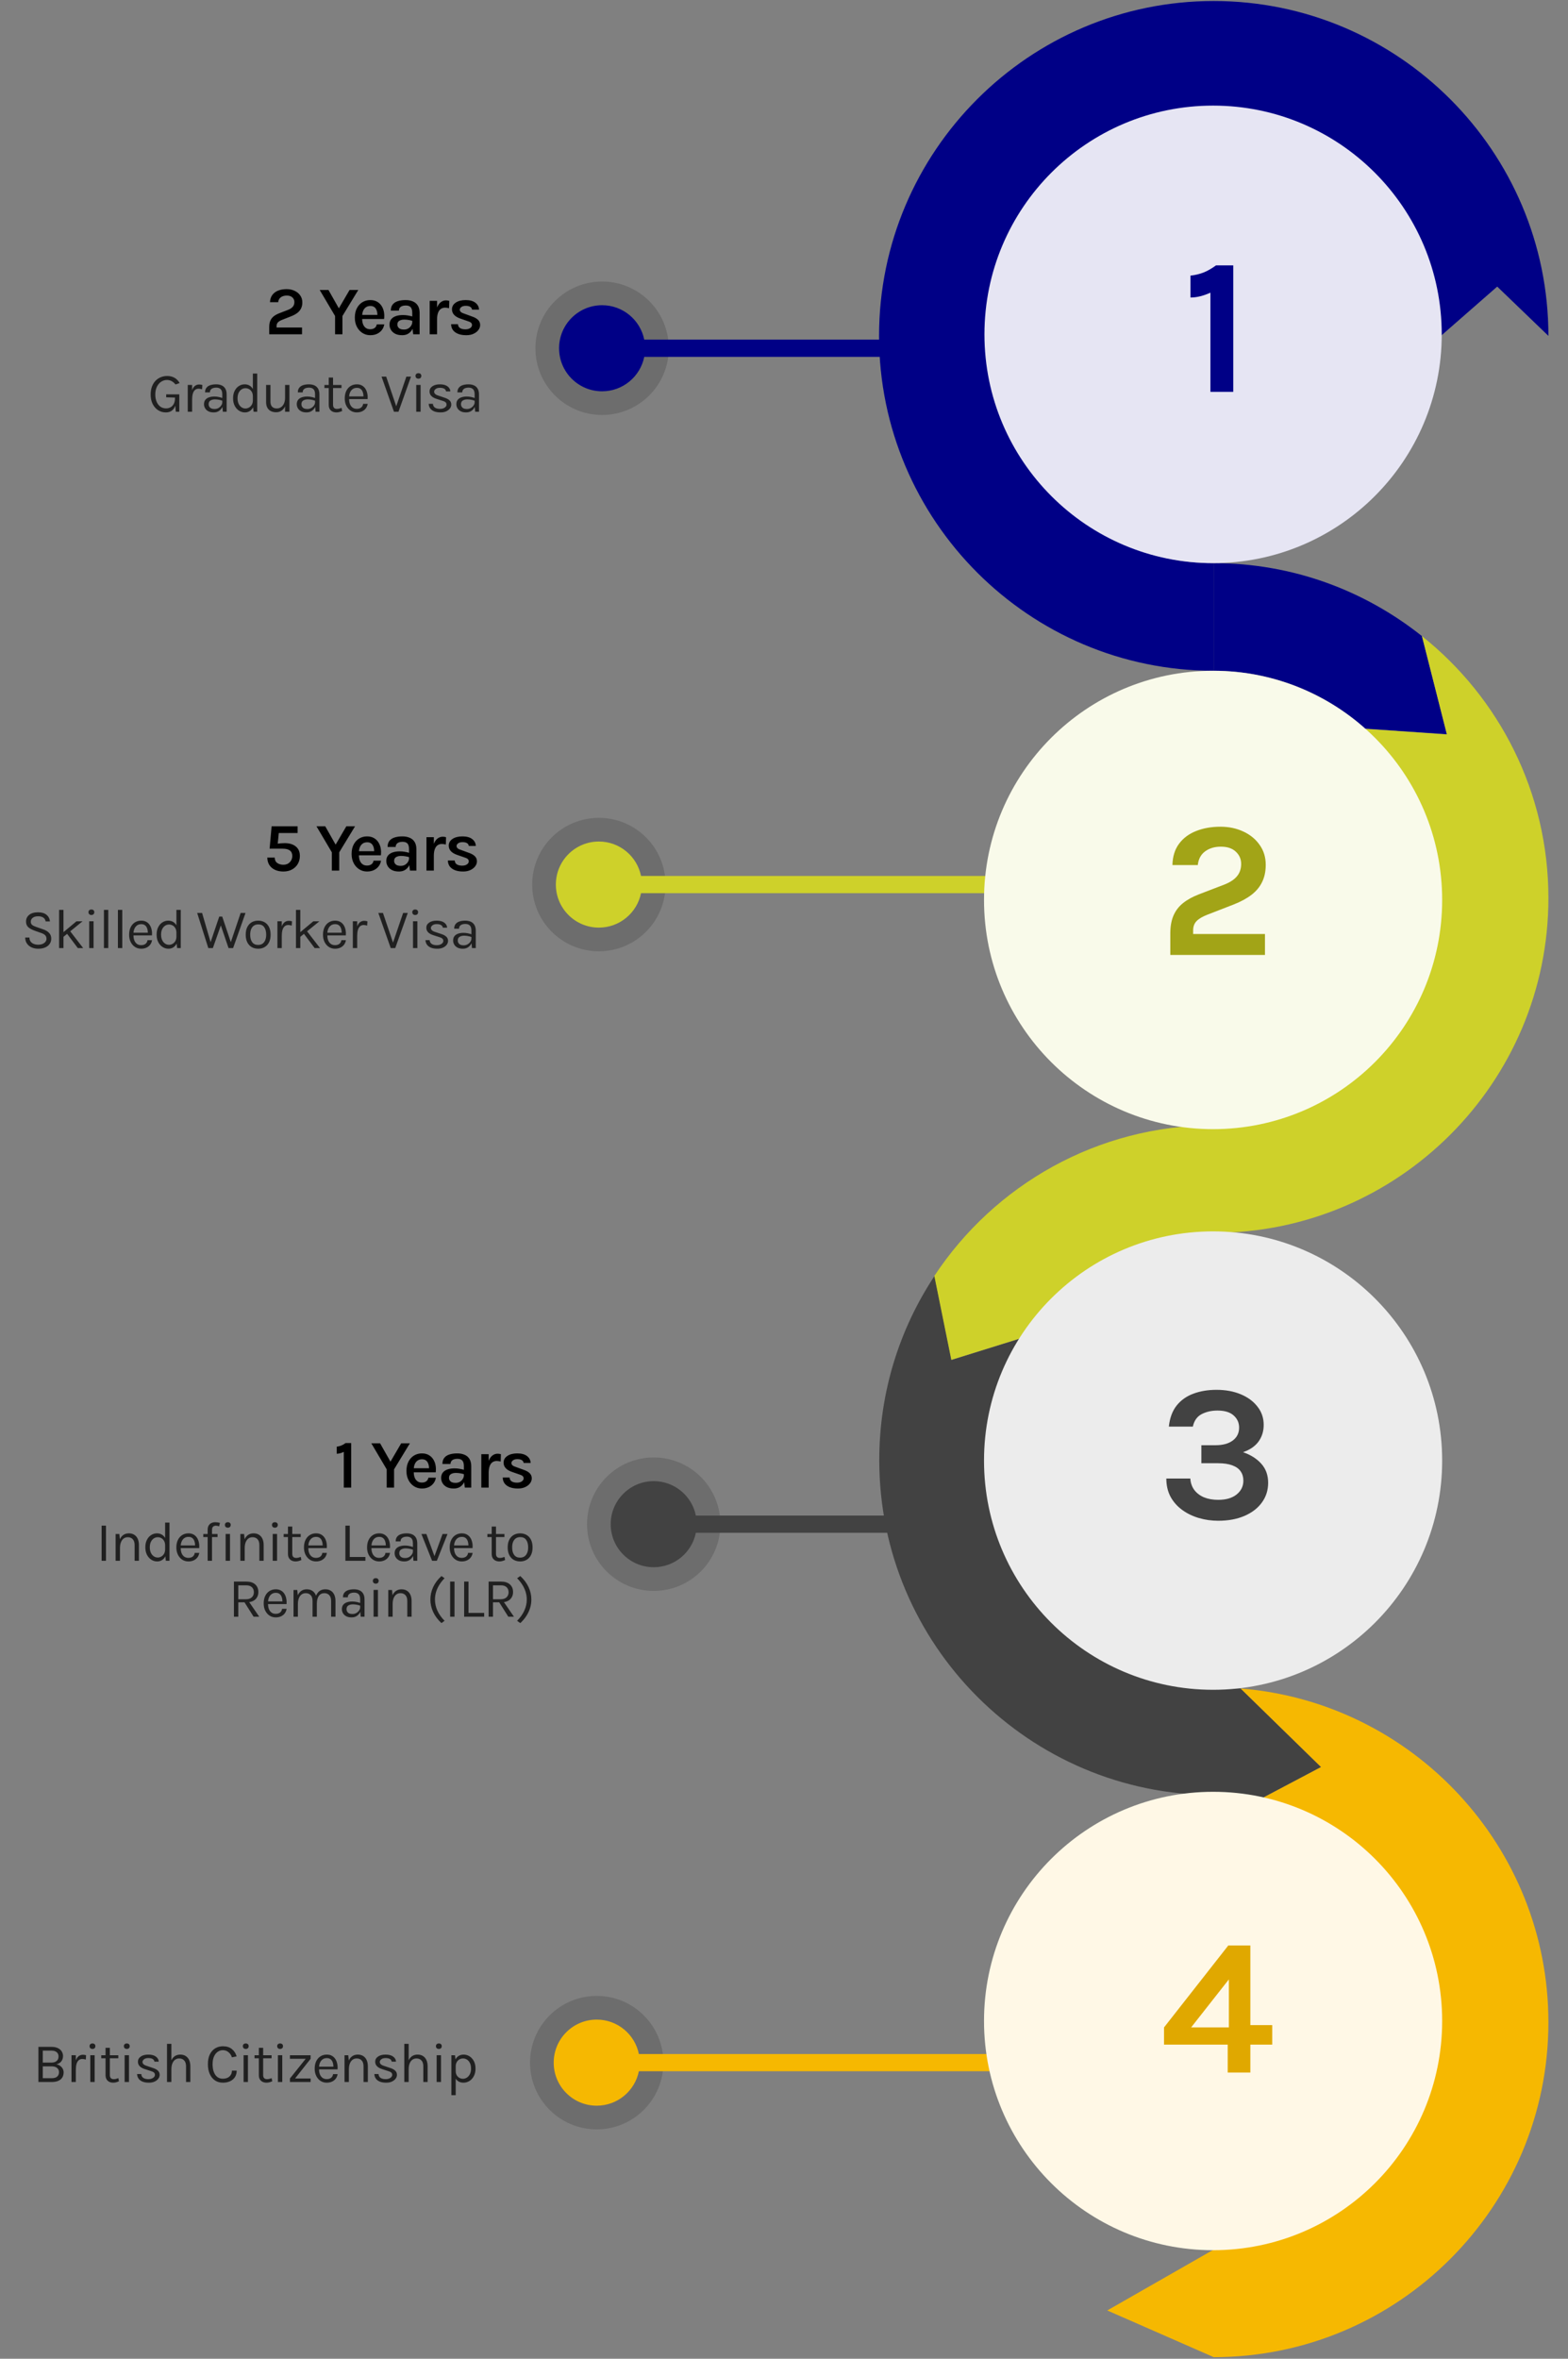 <svg width="729" height="1096" viewBox="0 0 729 1096" fill="none" xmlns="http://www.w3.org/2000/svg">
<rect x="0" y="0" width="729" height="1096" fill="#808080" stroke="none"/>
<path d="M125.171 155.32V151.928C125.171 150.766 125.347 149.784 125.699 148.984C126.062 148.174 126.59 147.496 127.283 146.952C127.987 146.408 128.851 145.939 129.875 145.544L134.051 143.928C135.001 143.544 135.705 143.064 136.163 142.488C136.633 141.912 136.867 141.203 136.867 140.36C136.867 139.496 136.558 138.776 135.939 138.2C135.321 137.624 134.451 137.336 133.331 137.336C132.222 137.336 131.305 137.598 130.579 138.12C129.854 138.643 129.438 139.411 129.331 140.424H125.523C125.577 139.08 125.939 137.955 126.611 137.048C127.294 136.142 128.206 135.464 129.347 135.016C130.499 134.568 131.806 134.344 133.267 134.344C134.643 134.344 135.881 134.606 136.979 135.128C138.078 135.64 138.947 136.36 139.587 137.288C140.238 138.216 140.563 139.294 140.563 140.52C140.563 141.576 140.366 142.504 139.971 143.304C139.587 144.104 139.011 144.803 138.243 145.4C137.475 145.987 136.521 146.504 135.379 146.952L131.155 148.616C130.281 148.958 129.635 149.347 129.219 149.784C128.803 150.211 128.595 150.776 128.595 151.48V152.184H140.419V155.32H125.171ZM148.633 134.744H152.713L157.897 143.896H157.177L162.521 134.744H166.569L159.209 146.84V155.32H155.785V146.84L148.633 134.744ZM172.137 155.752C170.814 155.752 169.609 155.411 168.521 154.728C167.444 154.046 166.58 153.091 165.929 151.864C165.289 150.638 164.969 149.214 164.969 147.592C164.969 145.886 165.289 144.424 165.929 143.208C166.569 141.992 167.428 141.059 168.505 140.408C169.593 139.758 170.804 139.432 172.137 139.432C173.364 139.432 174.414 139.678 175.289 140.168C176.164 140.659 176.868 141.32 177.401 142.152C177.945 142.984 178.313 143.928 178.505 144.984C178.697 146.03 178.718 147.112 178.569 148.232H167.705V146.328H176.185L175.449 146.808C175.481 146.264 175.454 145.72 175.369 145.176C175.284 144.632 175.118 144.136 174.873 143.688C174.638 143.23 174.302 142.862 173.865 142.584C173.428 142.307 172.873 142.168 172.201 142.168C171.369 142.168 170.665 142.376 170.089 142.792C169.524 143.208 169.097 143.768 168.809 144.472C168.521 145.176 168.377 145.96 168.377 146.824V148.2C168.377 149.128 168.516 149.95 168.793 150.664C169.07 151.379 169.486 151.944 170.041 152.36C170.596 152.776 171.294 152.984 172.137 152.984C172.948 152.984 173.62 152.798 174.153 152.424C174.697 152.04 175.038 151.47 175.177 150.712H178.649C178.489 151.715 178.116 152.595 177.529 153.352C176.942 154.11 176.19 154.702 175.273 155.128C174.356 155.544 173.31 155.752 172.137 155.752ZM192.101 155.32L191.669 151.656V145.336C191.669 144.163 191.429 143.304 190.949 142.76C190.469 142.216 189.685 141.944 188.597 141.944C187.968 141.944 187.419 142.035 186.949 142.216C186.48 142.398 186.112 142.67 185.845 143.032C185.589 143.384 185.461 143.822 185.461 144.344H181.701C181.701 143.182 181.979 142.243 182.533 141.528C183.099 140.803 183.893 140.275 184.917 139.944C185.952 139.603 187.179 139.432 188.597 139.432C189.888 139.432 191.019 139.646 191.989 140.072C192.971 140.488 193.733 141.139 194.277 142.024C194.821 142.91 195.093 144.051 195.093 145.448V155.32H192.101ZM186.981 155.752C185.669 155.752 184.576 155.523 183.701 155.064C182.837 154.606 182.187 154.003 181.749 153.256C181.312 152.51 181.093 151.704 181.093 150.84C181.093 149.848 181.349 149.022 181.861 148.36C182.384 147.699 183.109 147.208 184.037 146.888C184.976 146.558 186.069 146.392 187.317 146.392C188.149 146.392 188.944 146.462 189.701 146.6C190.469 146.728 191.232 146.91 191.989 147.144V149.176C191.381 148.963 190.715 148.798 189.989 148.68C189.275 148.563 188.603 148.504 187.973 148.504C187.045 148.504 186.272 148.686 185.653 149.048C185.045 149.4 184.741 149.998 184.741 150.84C184.741 151.47 184.987 152.008 185.477 152.456C185.968 152.904 186.747 153.128 187.813 153.128C188.603 153.128 189.285 152.952 189.861 152.6C190.437 152.238 190.88 151.79 191.189 151.256C191.509 150.723 191.669 150.195 191.669 149.672H192.485C192.485 150.76 192.272 151.768 191.845 152.696C191.429 153.614 190.811 154.355 189.989 154.92C189.179 155.475 188.176 155.752 186.981 155.752ZM199.772 155.32V139.8H203.196V155.32H199.772ZM202.316 148.472C202.316 146.467 202.534 144.808 202.972 143.496C203.409 142.174 204.006 141.192 204.764 140.552C205.521 139.902 206.385 139.576 207.356 139.576C207.644 139.576 207.905 139.598 208.14 139.64C208.385 139.672 208.63 139.726 208.876 139.8L208.78 143.208C208.492 143.134 208.182 143.075 207.852 143.032C207.532 142.979 207.238 142.952 206.972 142.952C206.129 142.952 205.425 143.171 204.86 143.608C204.305 144.035 203.889 144.659 203.612 145.48C203.334 146.302 203.196 147.299 203.196 148.472H202.316ZM216.805 155.752C215.322 155.752 214.053 155.544 212.997 155.128C211.952 154.712 211.146 154.126 210.581 153.368C210.026 152.6 209.744 151.688 209.733 150.632H212.917C212.96 151.454 213.29 152.062 213.909 152.456C214.528 152.84 215.365 153.032 216.421 153.032C216.997 153.032 217.514 152.947 217.973 152.776C218.432 152.595 218.789 152.355 219.045 152.056C219.312 151.747 219.445 151.406 219.445 151.032C219.445 150.552 219.269 150.174 218.917 149.896C218.576 149.619 218.021 149.368 217.253 149.144L213.973 148.008C212.736 147.582 211.786 147.011 211.125 146.296C210.464 145.582 210.133 144.728 210.133 143.736C210.133 142.446 210.714 141.406 211.877 140.616C213.04 139.827 214.586 139.432 216.517 139.432C218.48 139.432 219.994 139.854 221.061 140.696C222.128 141.539 222.677 142.6 222.709 143.88H219.461C219.397 143.326 219.125 142.894 218.645 142.584C218.165 142.264 217.456 142.104 216.517 142.104C215.653 142.104 214.976 142.291 214.485 142.664C214.005 143.027 213.765 143.443 213.765 143.912C213.765 144.734 214.469 145.347 215.877 145.752L219.381 147.032C220.608 147.438 221.557 147.96 222.229 148.6C222.901 149.24 223.237 150.051 223.237 151.032C223.237 151.843 222.965 152.611 222.421 153.336C221.888 154.051 221.141 154.632 220.181 155.08C219.221 155.528 218.096 155.752 216.805 155.752Z" fill="black"/>
<path d="M77.088 191.632C75.788 191.632 74.605 191.294 73.539 190.618C72.473 189.942 71.623 188.985 70.991 187.745C70.358 186.506 70.042 185.037 70.042 183.338C70.042 181.926 70.245 180.682 70.653 179.607C71.06 178.533 71.619 177.631 72.33 176.903C73.04 176.175 73.855 175.629 74.774 175.265C75.701 174.893 76.68 174.706 77.712 174.706C78.986 174.706 80.104 174.971 81.066 175.499C82.028 176.019 82.851 176.847 83.536 177.982L81.612 178.658C81.031 177.939 80.407 177.41 79.74 177.072C79.081 176.726 78.379 176.552 77.634 176.552C76.654 176.552 75.753 176.825 74.93 177.371C74.106 177.917 73.443 178.697 72.941 179.711C72.447 180.725 72.2 181.934 72.2 183.338C72.2 184.586 72.403 185.696 72.811 186.666C73.218 187.628 73.794 188.387 74.54 188.941C75.294 189.487 76.186 189.76 77.218 189.76C78.006 189.76 78.713 189.578 79.337 189.214C79.969 188.85 80.468 188.304 80.832 187.576C81.196 186.84 81.378 185.912 81.378 184.794H82.002C82.002 186.181 81.837 187.386 81.508 188.408C81.178 189.431 80.65 190.224 79.922 190.787C79.202 191.351 78.258 191.632 77.088 191.632ZM81.742 191.32L81.378 187.472V184.742L77.27 184.612V183.234H83.354V191.32H81.742ZM87.294 191.32V178.866H89.322V191.32H87.294ZM88.698 185.704C88.698 184.127 88.85 182.818 89.153 181.778C89.456 180.73 89.898 179.95 90.479 179.438C91.068 178.918 91.783 178.658 92.624 178.658C92.901 178.658 93.153 178.68 93.378 178.723C93.612 178.758 93.846 178.814 94.08 178.892L93.95 180.894C93.707 180.816 93.443 180.751 93.157 180.699C92.871 180.639 92.615 180.608 92.39 180.608C91.653 180.608 91.06 180.821 90.609 181.245C90.158 181.661 89.829 182.251 89.621 183.013C89.422 183.776 89.322 184.673 89.322 185.704H88.698ZM103.605 191.32L103.345 188.59V183.26C103.345 182.142 103.106 181.341 102.63 180.855C102.153 180.361 101.438 180.114 100.485 180.114C99.947 180.114 99.458 180.192 99.016 180.348C98.582 180.504 98.236 180.747 97.976 181.076C97.724 181.397 97.599 181.813 97.599 182.324H95.337C95.337 181.423 95.558 180.699 96 180.153C96.442 179.599 97.048 179.2 97.82 178.957C98.6 178.706 99.488 178.58 100.485 178.58C101.438 178.58 102.283 178.741 103.02 179.061C103.756 179.382 104.333 179.893 104.749 180.595C105.165 181.289 105.373 182.194 105.373 183.312V191.32H103.605ZM99.367 191.632C98.344 191.632 97.499 191.45 96.832 191.086C96.164 190.722 95.666 190.25 95.337 189.669C95.007 189.089 94.843 188.478 94.843 187.836C94.843 186.996 95.051 186.311 95.467 185.782C95.891 185.254 96.468 184.868 97.196 184.625C97.924 184.374 98.743 184.248 99.653 184.248C100.303 184.248 100.953 184.313 101.603 184.443C102.261 184.573 102.903 184.751 103.527 184.976V186.25C103.007 186.042 102.417 185.878 101.759 185.756C101.109 185.635 100.511 185.574 99.965 185.574C99.133 185.574 98.431 185.748 97.859 186.094C97.287 186.432 97.001 187.013 97.001 187.836C97.001 188.443 97.217 188.963 97.651 189.396C98.093 189.83 98.795 190.046 99.757 190.046C100.433 190.046 101.039 189.89 101.577 189.578C102.123 189.258 102.552 188.859 102.864 188.382C103.184 187.906 103.345 187.429 103.345 186.952H103.839C103.839 187.784 103.657 188.556 103.293 189.266C102.937 189.977 102.426 190.549 101.759 190.982C101.091 191.416 100.294 191.632 99.367 191.632ZM113.895 191.632C112.89 191.632 111.967 191.364 111.126 190.826C110.285 190.28 109.614 189.518 109.111 188.538C108.608 187.55 108.357 186.389 108.357 185.054C108.357 183.728 108.604 182.58 109.098 181.609C109.592 180.639 110.246 179.893 111.061 179.373C111.884 178.845 112.786 178.58 113.765 178.58C114.675 178.58 115.472 178.801 116.157 179.243C116.85 179.685 117.388 180.322 117.769 181.154C118.15 181.986 118.341 182.992 118.341 184.17H117.561C117.561 183.347 117.396 182.654 117.067 182.09C116.746 181.527 116.326 181.102 115.806 180.816C115.286 180.522 114.727 180.374 114.129 180.374C113.453 180.374 112.833 180.565 112.27 180.946C111.715 181.319 111.269 181.856 110.931 182.558C110.602 183.252 110.437 184.084 110.437 185.054C110.437 186.042 110.602 186.892 110.931 187.602C111.269 188.313 111.715 188.859 112.27 189.24C112.833 189.622 113.453 189.812 114.129 189.812C114.692 189.812 115.234 189.665 115.754 189.37C116.283 189.076 116.716 188.647 117.054 188.083C117.392 187.511 117.561 186.822 117.561 186.016H118.341C118.341 187.221 118.142 188.244 117.743 189.084C117.353 189.916 116.82 190.549 116.144 190.982C115.477 191.416 114.727 191.632 113.895 191.632ZM117.899 191.32L117.561 188.408V173.588H119.589V191.32H117.899ZM132.531 178.866H134.559V191.32H132.531V178.866ZM123.717 178.866H125.745V186.614C125.745 187.654 125.996 188.443 126.499 188.98C127.01 189.518 127.738 189.786 128.683 189.786C129.463 189.786 130.139 189.578 130.711 189.162C131.292 188.746 131.738 188.174 132.05 187.446C132.371 186.71 132.531 185.869 132.531 184.924H133.285C133.285 186.32 133.081 187.511 132.674 188.499C132.275 189.487 131.708 190.246 130.971 190.774C130.243 191.294 129.385 191.554 128.397 191.554C127.461 191.554 126.642 191.381 125.94 191.034C125.238 190.688 124.692 190.163 124.302 189.461C123.912 188.751 123.717 187.854 123.717 186.77V178.866ZM146.739 191.32L146.479 188.59V183.26C146.479 182.142 146.241 181.341 145.764 180.855C145.288 180.361 144.573 180.114 143.619 180.114C143.082 180.114 142.592 180.192 142.15 180.348C141.717 180.504 141.37 180.747 141.11 181.076C140.859 181.397 140.733 181.813 140.733 182.324H138.471C138.471 181.423 138.692 180.699 139.134 180.153C139.576 179.599 140.183 179.2 140.954 178.957C141.734 178.706 142.623 178.58 143.619 178.58C144.573 178.58 145.418 178.741 146.154 179.061C146.891 179.382 147.467 179.893 147.883 180.595C148.299 181.289 148.507 182.194 148.507 183.312V191.32H146.739ZM142.501 191.632C141.479 191.632 140.634 191.45 139.966 191.086C139.299 190.722 138.801 190.25 138.471 189.669C138.142 189.089 137.977 188.478 137.977 187.836C137.977 186.996 138.185 186.311 138.601 185.782C139.026 185.254 139.602 184.868 140.33 184.625C141.058 184.374 141.877 184.248 142.787 184.248C143.437 184.248 144.087 184.313 144.737 184.443C145.396 184.573 146.037 184.751 146.661 184.976V186.25C146.141 186.042 145.552 185.878 144.893 185.756C144.243 185.635 143.645 185.574 143.099 185.574C142.267 185.574 141.565 185.748 140.993 186.094C140.421 186.432 140.135 187.013 140.135 187.836C140.135 188.443 140.352 188.963 140.785 189.396C141.227 189.83 141.929 190.046 142.891 190.046C143.567 190.046 144.174 189.89 144.711 189.578C145.257 189.258 145.686 188.859 145.998 188.382C146.319 187.906 146.479 187.429 146.479 186.952H146.973C146.973 187.784 146.791 188.556 146.427 189.266C146.072 189.977 145.561 190.549 144.893 190.982C144.226 191.416 143.429 191.632 142.501 191.632ZM156.406 191.632C155.73 191.632 155.123 191.502 154.586 191.242C154.048 190.982 153.624 190.592 153.312 190.072C153 189.552 152.844 188.902 152.844 188.122V175.434H154.846V188.07C154.846 189.353 155.444 189.994 156.64 189.994C156.995 189.994 157.337 189.955 157.667 189.877C158.005 189.799 158.382 189.682 158.798 189.526L159.084 190.982C158.642 191.173 158.2 191.329 157.758 191.45C157.324 191.572 156.874 191.632 156.406 191.632ZM150.842 180.296V178.892H158.772V180.296H150.842ZM165.895 191.632C164.82 191.632 163.858 191.359 163.009 190.813C162.168 190.259 161.501 189.492 161.007 188.512C160.522 187.533 160.279 186.406 160.279 185.132C160.279 183.772 160.522 182.602 161.007 181.622C161.492 180.643 162.155 179.893 162.996 179.373C163.845 178.845 164.812 178.58 165.895 178.58C166.84 178.58 167.646 178.771 168.313 179.152C168.98 179.534 169.518 180.049 169.925 180.699C170.332 181.349 170.614 182.086 170.77 182.909C170.935 183.724 170.982 184.569 170.913 185.444H161.917V184.196H169.574L168.976 184.586C169.002 184.075 168.972 183.564 168.885 183.052C168.807 182.541 168.655 182.073 168.43 181.648C168.205 181.215 167.888 180.868 167.481 180.608C167.074 180.348 166.554 180.218 165.921 180.218C165.124 180.218 164.456 180.422 163.919 180.829C163.382 181.237 162.979 181.774 162.71 182.441C162.441 183.1 162.307 183.815 162.307 184.586V185.418C162.307 186.285 162.437 187.061 162.697 187.745C162.966 188.43 163.364 188.972 163.893 189.37C164.422 189.769 165.089 189.968 165.895 189.968C166.701 189.968 167.364 189.773 167.884 189.383C168.404 188.993 168.72 188.417 168.833 187.654H170.939C170.809 188.478 170.514 189.188 170.055 189.786C169.596 190.376 169.011 190.831 168.3 191.151C167.589 191.472 166.788 191.632 165.895 191.632ZM184.094 189.162L188.93 174.992H191.088L185.264 191.32H183.158L177.386 174.992H179.544L184.354 189.162H184.094ZM194.533 175.954C194.117 175.954 193.788 175.837 193.545 175.603C193.303 175.361 193.181 175.044 193.181 174.654C193.181 174.273 193.303 173.97 193.545 173.744C193.788 173.519 194.117 173.406 194.533 173.406C194.949 173.406 195.279 173.519 195.521 173.744C195.764 173.97 195.885 174.273 195.885 174.654C195.885 175.044 195.764 175.361 195.521 175.603C195.279 175.837 194.949 175.954 194.533 175.954ZM193.519 191.32V178.866H195.547V191.32H193.519ZM204.825 191.632C203.621 191.632 202.615 191.463 201.809 191.125C201.003 190.779 200.392 190.306 199.976 189.708C199.56 189.102 199.339 188.408 199.313 187.628H201.263C201.307 188.417 201.623 189.011 202.212 189.409C202.81 189.799 203.621 189.994 204.643 189.994C205.181 189.994 205.675 189.908 206.125 189.734C206.576 189.561 206.936 189.323 207.204 189.019C207.473 188.716 207.607 188.374 207.607 187.992C207.607 187.507 207.43 187.126 207.074 186.848C206.719 186.571 206.151 186.328 205.371 186.12L202.953 185.34C201.905 185.011 201.099 184.56 200.535 183.988C199.981 183.408 199.703 182.714 199.703 181.908C199.703 180.903 200.145 180.097 201.029 179.49C201.913 178.884 203.075 178.58 204.513 178.58C206.039 178.58 207.222 178.892 208.062 179.516C208.903 180.14 209.341 180.92 209.375 181.856H207.373C207.295 181.31 207.018 180.899 206.541 180.621C206.065 180.335 205.389 180.192 204.513 180.192C203.673 180.192 203.014 180.383 202.537 180.764C202.069 181.137 201.835 181.553 201.835 182.012C201.835 182.87 202.572 183.503 204.045 183.91L206.515 184.742C207.581 185.063 208.396 185.483 208.959 186.003C209.531 186.523 209.817 187.186 209.817 187.992C209.817 188.616 209.614 189.206 209.206 189.76C208.799 190.315 208.223 190.766 207.477 191.112C206.732 191.459 205.848 191.632 204.825 191.632ZM220.93 191.32L220.67 188.59V183.26C220.67 182.142 220.431 181.341 219.955 180.855C219.478 180.361 218.763 180.114 217.81 180.114C217.272 180.114 216.783 180.192 216.341 180.348C215.907 180.504 215.561 180.747 215.301 181.076C215.049 181.397 214.924 181.813 214.924 182.324H212.662C212.662 181.423 212.883 180.699 213.325 180.153C213.767 179.599 214.373 179.2 215.145 178.957C215.925 178.706 216.813 178.58 217.81 178.58C218.763 178.58 219.608 178.741 220.345 179.061C221.081 179.382 221.658 179.893 222.074 180.595C222.49 181.289 222.698 182.194 222.698 183.312V191.32H220.93ZM216.692 191.632C215.669 191.632 214.824 191.45 214.157 191.086C213.489 190.722 212.991 190.25 212.662 189.669C212.332 189.089 212.168 188.478 212.168 187.836C212.168 186.996 212.376 186.311 212.792 185.782C213.216 185.254 213.793 184.868 214.521 184.625C215.249 184.374 216.068 184.248 216.978 184.248C217.628 184.248 218.278 184.313 218.928 184.443C219.586 184.573 220.228 184.751 220.852 184.976V186.25C220.332 186.042 219.742 185.878 219.084 185.756C218.434 185.635 217.836 185.574 217.29 185.574C216.458 185.574 215.756 185.748 215.184 186.094C214.612 186.432 214.326 187.013 214.326 187.836C214.326 188.443 214.542 188.963 214.976 189.396C215.418 189.83 216.12 190.046 217.082 190.046C217.758 190.046 218.364 189.89 218.902 189.578C219.448 189.258 219.877 188.859 220.189 188.382C220.509 187.906 220.67 187.429 220.67 186.952H221.164C221.164 187.784 220.982 188.556 220.618 189.266C220.262 189.977 219.751 190.549 219.084 190.982C218.416 191.416 217.619 191.632 216.692 191.632Z" fill="#202020"/>
<circle cx="279.928" cy="161.82" r="31" transform="rotate(90 279.928 161.82)" fill="black" fill-opacity="0.15"/>
<path fill-rule="evenodd" clip-rule="evenodd" d="M415.193 165.82L415.193 157.82L299.528 157.82C297.675 148.691 289.604 141.82 279.928 141.82C268.882 141.82 259.928 150.775 259.928 161.82C259.928 172.866 268.882 181.82 279.928 181.82C289.604 181.82 297.675 174.949 299.528 165.82L415.193 165.82Z" fill="#000086"/>
<path d="M131.751 404.953C130.311 404.953 129.031 404.702 127.911 404.201C126.802 403.699 125.922 402.969 125.271 402.009C124.631 401.038 124.295 399.859 124.263 398.473H127.735C127.735 399.593 128.119 400.43 128.887 400.985C129.666 401.539 130.621 401.817 131.751 401.817C132.989 401.817 133.986 401.422 134.743 400.633C135.511 399.843 135.895 398.873 135.895 397.721C135.895 395.47 134.402 394.345 131.415 394.345H125.351L126.279 383.945H138.359V387.065H129.031L129.719 386.041L129.079 392.441L128.759 392.105C129.271 391.987 129.874 391.902 130.567 391.849C131.261 391.795 131.863 391.769 132.375 391.769C134.519 391.769 136.226 392.281 137.495 393.305C138.775 394.318 139.415 395.79 139.415 397.721C139.415 399.075 139.101 400.302 138.471 401.401C137.842 402.489 136.951 403.353 135.799 403.993C134.647 404.633 133.298 404.953 131.751 404.953ZM147.133 383.945H151.213L156.397 393.097H155.677L161.021 383.945H165.069L157.709 396.041V404.521H154.285V396.041L147.133 383.945ZM170.637 404.953C169.314 404.953 168.109 404.611 167.021 403.929C165.944 403.246 165.08 402.291 164.429 401.065C163.789 399.838 163.469 398.414 163.469 396.793C163.469 395.086 163.789 393.625 164.429 392.409C165.069 391.193 165.928 390.259 167.005 389.609C168.093 388.958 169.304 388.633 170.637 388.633C171.864 388.633 172.914 388.878 173.789 389.369C174.664 389.859 175.368 390.521 175.901 391.353C176.445 392.185 176.813 393.129 177.005 394.185C177.197 395.23 177.218 396.313 177.069 397.433H166.205V395.529H174.685L173.949 396.009C173.981 395.465 173.954 394.921 173.869 394.377C173.784 393.833 173.618 393.337 173.373 392.889C173.138 392.43 172.802 392.062 172.365 391.785C171.928 391.507 171.373 391.369 170.701 391.369C169.869 391.369 169.165 391.577 168.589 391.993C168.024 392.409 167.597 392.969 167.309 393.673C167.021 394.377 166.877 395.161 166.877 396.025V397.401C166.877 398.329 167.016 399.15 167.293 399.865C167.57 400.579 167.986 401.145 168.541 401.561C169.096 401.977 169.794 402.185 170.637 402.185C171.448 402.185 172.12 401.998 172.653 401.625C173.197 401.241 173.538 400.67 173.677 399.913H177.149C176.989 400.915 176.616 401.795 176.029 402.553C175.442 403.31 174.69 403.902 173.773 404.329C172.856 404.745 171.81 404.953 170.637 404.953ZM190.601 404.521L190.169 400.857V394.537C190.169 393.363 189.929 392.505 189.449 391.961C188.969 391.417 188.185 391.145 187.097 391.145C186.468 391.145 185.919 391.235 185.449 391.417C184.98 391.598 184.612 391.87 184.345 392.233C184.089 392.585 183.961 393.022 183.961 393.545H180.201C180.201 392.382 180.479 391.443 181.033 390.729C181.599 390.003 182.393 389.475 183.417 389.145C184.452 388.803 185.679 388.633 187.097 388.633C188.388 388.633 189.519 388.846 190.489 389.273C191.471 389.689 192.233 390.339 192.777 391.225C193.321 392.11 193.593 393.251 193.593 394.649V404.521H190.601ZM185.481 404.953C184.169 404.953 183.076 404.723 182.201 404.265C181.337 403.806 180.687 403.203 180.249 402.457C179.812 401.71 179.593 400.905 179.593 400.041C179.593 399.049 179.849 398.222 180.361 397.561C180.884 396.899 181.609 396.409 182.537 396.089C183.476 395.758 184.569 395.593 185.817 395.593C186.649 395.593 187.444 395.662 188.201 395.801C188.969 395.929 189.732 396.11 190.489 396.345V398.377C189.881 398.163 189.215 397.998 188.489 397.881C187.775 397.763 187.103 397.705 186.473 397.705C185.545 397.705 184.772 397.886 184.153 398.249C183.545 398.601 183.241 399.198 183.241 400.041C183.241 400.67 183.487 401.209 183.977 401.657C184.468 402.105 185.247 402.329 186.313 402.329C187.103 402.329 187.785 402.153 188.361 401.801C188.937 401.438 189.38 400.99 189.689 400.457C190.009 399.923 190.169 399.395 190.169 398.873H190.985C190.985 399.961 190.772 400.969 190.345 401.897C189.929 402.814 189.311 403.555 188.489 404.121C187.679 404.675 186.676 404.953 185.481 404.953ZM198.272 404.521V389.001H201.696V404.521H198.272ZM200.816 397.673C200.816 395.667 201.034 394.009 201.472 392.697C201.909 391.374 202.506 390.393 203.264 389.753C204.021 389.102 204.885 388.777 205.856 388.777C206.144 388.777 206.405 388.798 206.64 388.841C206.885 388.873 207.13 388.926 207.376 389.001L207.28 392.409C206.992 392.334 206.682 392.275 206.352 392.233C206.032 392.179 205.738 392.153 205.472 392.153C204.629 392.153 203.925 392.371 203.36 392.809C202.805 393.235 202.389 393.859 202.112 394.681C201.834 395.502 201.696 396.499 201.696 397.673H200.816ZM215.305 404.953C213.822 404.953 212.553 404.745 211.497 404.329C210.452 403.913 209.646 403.326 209.081 402.569C208.526 401.801 208.244 400.889 208.233 399.833H211.417C211.46 400.654 211.79 401.262 212.409 401.657C213.028 402.041 213.865 402.233 214.921 402.233C215.497 402.233 216.014 402.147 216.473 401.977C216.932 401.795 217.289 401.555 217.545 401.257C217.812 400.947 217.945 400.606 217.945 400.233C217.945 399.753 217.769 399.374 217.417 399.097C217.076 398.819 216.521 398.569 215.753 398.345L212.473 397.209C211.236 396.782 210.286 396.211 209.625 395.497C208.964 394.782 208.633 393.929 208.633 392.937C208.633 391.646 209.214 390.606 210.377 389.817C211.54 389.027 213.086 388.633 215.017 388.633C216.98 388.633 218.494 389.054 219.561 389.897C220.628 390.739 221.177 391.801 221.209 393.081H217.961C217.897 392.526 217.625 392.094 217.145 391.785C216.665 391.465 215.956 391.305 215.017 391.305C214.153 391.305 213.476 391.491 212.985 391.865C212.505 392.227 212.265 392.643 212.265 393.113C212.265 393.934 212.969 394.547 214.377 394.953L217.881 396.233C219.108 396.638 220.057 397.161 220.729 397.801C221.401 398.441 221.737 399.251 221.737 400.233C221.737 401.043 221.465 401.811 220.921 402.537C220.388 403.251 219.641 403.833 218.681 404.281C217.721 404.729 216.596 404.953 215.305 404.953Z" fill="black"/>
<path d="M17.769 440.833C16.677 440.833 15.676 440.638 14.766 440.248C13.856 439.849 13.124 439.264 12.569 438.493C12.014 437.721 11.729 436.768 11.711 435.633H13.687C13.687 436.395 13.873 437.024 14.246 437.518C14.619 438.003 15.113 438.367 15.728 438.61C16.343 438.844 17.015 438.961 17.743 438.961C18.532 438.961 19.216 438.835 19.797 438.584C20.378 438.332 20.824 438.003 21.136 437.596C21.457 437.18 21.617 436.725 21.617 436.231C21.617 435.537 21.405 434.978 20.98 434.554C20.555 434.12 19.927 433.769 19.095 433.501L16.209 432.487C14.857 432.001 13.835 431.447 13.141 430.823C12.448 430.199 12.101 429.323 12.101 428.197C12.101 426.931 12.586 425.9 13.557 425.103C14.537 424.305 15.923 423.907 17.717 423.907C19.381 423.907 20.681 424.292 21.617 425.064C22.553 425.826 23.09 426.853 23.229 428.145H21.227C21.097 427.391 20.742 426.806 20.161 426.39C19.589 425.965 18.774 425.753 17.717 425.753C16.642 425.753 15.806 425.991 15.208 426.468C14.61 426.944 14.311 427.547 14.311 428.275C14.311 428.873 14.498 429.349 14.87 429.705C15.252 430.051 15.845 430.363 16.651 430.641L20.031 431.811C21.201 432.201 22.124 432.747 22.8 433.449C23.485 434.151 23.827 435.061 23.827 436.179C23.827 437.045 23.593 437.83 23.125 438.532C22.666 439.234 21.985 439.793 21.084 440.209C20.183 440.625 19.078 440.833 17.769 440.833ZM27.48 440.521V422.789H29.508V440.521H27.48ZM29.196 433.397L35.54 428.093H38.374L29.196 435.555V433.397ZM36.164 440.521L30.262 432.669L32.316 432.305L38.66 440.521H36.164ZM42.494 425.155C42.078 425.155 41.749 425.038 41.506 424.804C41.264 424.561 41.142 424.245 41.142 423.855C41.142 423.473 41.264 423.17 41.506 422.945C41.749 422.719 42.078 422.607 42.494 422.607C42.91 422.607 43.24 422.719 43.482 422.945C43.725 423.17 43.846 423.473 43.846 423.855C43.846 424.245 43.725 424.561 43.482 424.804C43.24 425.038 42.91 425.155 42.494 425.155ZM41.48 440.521V428.067H43.508V440.521H41.48ZM48.315 440.521V422.789H50.343V440.521H48.315ZM54.822 440.521V422.789H56.85V440.521H54.822ZM65.645 440.833C64.57 440.833 63.608 440.56 62.759 440.014C61.918 439.459 61.251 438.692 60.757 437.713C60.271 436.733 60.029 435.607 60.029 434.333C60.029 432.972 60.271 431.802 60.757 430.823C61.242 429.843 61.905 429.094 62.746 428.574C63.595 428.045 64.561 427.781 65.645 427.781C66.589 427.781 67.395 427.971 68.063 428.353C68.73 428.734 69.267 429.25 69.675 429.9C70.082 430.55 70.364 431.286 70.52 432.11C70.684 432.924 70.732 433.769 70.663 434.645H61.667V433.397H69.324L68.726 433.787C68.752 433.275 68.721 432.764 68.635 432.253C68.557 431.741 68.405 431.273 68.18 430.849C67.954 430.415 67.638 430.069 67.231 429.809C66.823 429.549 66.303 429.419 65.671 429.419C64.873 429.419 64.206 429.622 63.669 430.03C63.131 430.437 62.728 430.974 62.46 431.642C62.191 432.3 62.057 433.015 62.057 433.787V434.619C62.057 435.485 62.187 436.261 62.447 436.946C62.715 437.63 63.114 438.172 63.643 438.571C64.171 438.969 64.839 439.169 65.645 439.169C66.451 439.169 67.114 438.974 67.634 438.584C68.154 438.194 68.47 437.617 68.583 436.855H70.689C70.559 437.678 70.264 438.389 69.805 438.987C69.345 439.576 68.76 440.031 68.05 440.352C67.339 440.672 66.537 440.833 65.645 440.833ZM78.35 440.833C77.345 440.833 76.422 440.564 75.581 440.027C74.74 439.481 74.069 438.718 73.566 437.739C73.064 436.751 72.812 435.589 72.812 434.255C72.812 432.929 73.059 431.78 73.553 430.81C74.047 429.839 74.701 429.094 75.516 428.574C76.34 428.045 77.241 427.781 78.22 427.781C79.13 427.781 79.927 428.002 80.612 428.444C81.305 428.886 81.843 429.523 82.224 430.355C82.606 431.187 82.796 432.192 82.796 433.371H82.016C82.016 432.547 81.852 431.854 81.522 431.291C81.201 430.727 80.781 430.303 80.261 430.017C79.741 429.722 79.182 429.575 78.584 429.575C77.908 429.575 77.288 429.765 76.725 430.147C76.171 430.519 75.724 431.057 75.386 431.759C75.057 432.452 74.892 433.284 74.892 434.255C74.892 435.243 75.057 436.092 75.386 436.803C75.724 437.513 76.171 438.059 76.725 438.441C77.288 438.822 77.908 439.013 78.584 439.013C79.147 439.013 79.689 438.865 80.209 438.571C80.738 438.276 81.171 437.847 81.509 437.284C81.847 436.712 82.016 436.023 82.016 435.217H82.796C82.796 436.421 82.597 437.444 82.198 438.285C81.808 439.117 81.275 439.749 80.599 440.183C79.932 440.616 79.182 440.833 78.35 440.833ZM82.354 440.521L82.016 437.609V422.789H84.044V440.521H82.354ZM91.664 424.193H93.952L98.19 438.727H97.592L101.934 425.883H103.312L107.602 438.623H107.03L111.892 424.193H114.154L108.382 440.521H106.25L102.48 429.445H102.87L98.97 440.521H96.838L91.664 424.193ZM120.039 440.833C118.921 440.833 117.924 440.586 117.049 440.092C116.182 439.598 115.497 438.865 114.995 437.895C114.492 436.924 114.241 435.728 114.241 434.307C114.241 432.877 114.492 431.681 114.995 430.719C115.497 429.748 116.182 429.016 117.049 428.522C117.924 428.028 118.921 427.781 120.039 427.781C121.148 427.781 122.136 428.028 123.003 428.522C123.878 429.016 124.563 429.748 125.057 430.719C125.559 431.681 125.811 432.877 125.811 434.307C125.811 435.728 125.559 436.924 125.057 437.895C124.563 438.865 123.878 439.598 123.003 440.092C122.136 440.586 121.148 440.833 120.039 440.833ZM119.987 439.065C120.793 439.065 121.477 438.874 122.041 438.493C122.604 438.103 123.029 437.552 123.315 436.842C123.609 436.131 123.757 435.286 123.757 434.307C123.757 432.825 123.449 431.659 122.834 430.81C122.218 429.952 121.304 429.523 120.091 429.523C119.276 429.523 118.587 429.718 118.024 430.108C117.469 430.489 117.044 431.039 116.75 431.759C116.464 432.469 116.321 433.319 116.321 434.307C116.321 435.771 116.628 436.933 117.244 437.791C117.868 438.64 118.782 439.065 119.987 439.065ZM128.979 440.521V428.067H131.007V440.521H128.979ZM130.383 434.905C130.383 433.327 130.535 432.019 130.838 430.979C131.142 429.93 131.584 429.15 132.164 428.639C132.754 428.119 133.469 427.859 134.309 427.859C134.587 427.859 134.838 427.88 135.063 427.924C135.297 427.958 135.531 428.015 135.765 428.093L135.635 430.095C135.393 430.017 135.128 429.952 134.842 429.9C134.556 429.839 134.301 429.809 134.075 429.809C133.339 429.809 132.745 430.021 132.294 430.446C131.844 430.862 131.514 431.451 131.306 432.214C131.107 432.976 131.007 433.873 131.007 434.905H130.383ZM137.594 440.521V422.789H139.622V440.521H137.594ZM139.31 433.397L145.654 428.093H148.488L139.31 435.555V433.397ZM146.278 440.521L140.376 432.669L142.43 432.305L148.774 440.521H146.278ZM155.78 440.833C154.706 440.833 153.744 440.56 152.894 440.014C152.054 439.459 151.386 438.692 150.892 437.713C150.407 436.733 150.164 435.607 150.164 434.333C150.164 432.972 150.407 431.802 150.892 430.823C151.378 429.843 152.041 429.094 152.881 428.574C153.731 428.045 154.697 427.781 155.78 427.781C156.725 427.781 157.531 427.971 158.198 428.353C158.866 428.734 159.403 429.25 159.81 429.9C160.218 430.55 160.499 431.286 160.655 432.11C160.82 432.924 160.868 433.769 160.798 434.645H151.802V433.397H159.459L158.861 433.787C158.887 433.275 158.857 432.764 158.77 432.253C158.692 431.741 158.541 431.273 158.315 430.849C158.09 430.415 157.774 430.069 157.366 429.809C156.959 429.549 156.439 429.419 155.806 429.419C155.009 429.419 154.342 429.622 153.804 430.03C153.267 430.437 152.864 430.974 152.595 431.642C152.327 432.3 152.192 433.015 152.192 433.787V434.619C152.192 435.485 152.322 436.261 152.582 436.946C152.851 437.63 153.25 438.172 153.778 438.571C154.307 438.969 154.974 439.169 155.78 439.169C156.586 439.169 157.249 438.974 157.769 438.584C158.289 438.194 158.606 437.617 158.718 436.855H160.824C160.694 437.678 160.4 438.389 159.94 438.987C159.481 439.576 158.896 440.031 158.185 440.352C157.475 440.672 156.673 440.833 155.78 440.833ZM164.04 440.521V428.067H166.068V440.521H164.04ZM165.444 434.905C165.444 433.327 165.596 432.019 165.899 430.979C166.202 429.93 166.644 429.15 167.225 428.639C167.814 428.119 168.529 427.859 169.37 427.859C169.647 427.859 169.899 427.88 170.124 427.924C170.358 427.958 170.592 428.015 170.826 428.093L170.696 430.095C170.453 430.017 170.189 429.952 169.903 429.9C169.617 429.839 169.361 429.809 169.136 429.809C168.399 429.809 167.806 430.021 167.355 430.446C166.904 430.862 166.575 431.451 166.367 432.214C166.168 432.976 166.068 433.873 166.068 434.905H165.444ZM182.594 438.363L187.43 424.193H189.588L183.764 440.521H181.658L175.886 424.193H178.044L182.854 438.363H182.594ZM193.033 425.155C192.617 425.155 192.288 425.038 192.045 424.804C191.803 424.561 191.681 424.245 191.681 423.855C191.681 423.473 191.803 423.17 192.045 422.945C192.288 422.719 192.617 422.607 193.033 422.607C193.449 422.607 193.779 422.719 194.021 422.945C194.264 423.17 194.385 423.473 194.385 423.855C194.385 424.245 194.264 424.561 194.021 424.804C193.779 425.038 193.449 425.155 193.033 425.155ZM192.019 440.521V428.067H194.047V440.521H192.019ZM203.325 440.833C202.121 440.833 201.115 440.664 200.309 440.326C199.503 439.979 198.892 439.507 198.476 438.909C198.06 438.302 197.839 437.609 197.813 436.829H199.763C199.807 437.617 200.123 438.211 200.712 438.61C201.31 439 202.121 439.195 203.143 439.195C203.681 439.195 204.175 439.108 204.625 438.935C205.076 438.761 205.436 438.523 205.704 438.22C205.973 437.916 206.107 437.574 206.107 437.193C206.107 436.707 205.93 436.326 205.574 436.049C205.219 435.771 204.651 435.529 203.871 435.321L201.453 434.541C200.405 434.211 199.599 433.761 199.035 433.189C198.481 432.608 198.203 431.915 198.203 431.109C198.203 430.103 198.645 429.297 199.529 428.691C200.413 428.084 201.575 427.781 203.013 427.781C204.539 427.781 205.722 428.093 206.562 428.717C207.403 429.341 207.841 430.121 207.875 431.057H205.873C205.795 430.511 205.518 430.099 205.041 429.822C204.565 429.536 203.889 429.393 203.013 429.393C202.173 429.393 201.514 429.583 201.037 429.965C200.569 430.337 200.335 430.753 200.335 431.213C200.335 432.071 201.072 432.703 202.545 433.111L205.015 433.943C206.081 434.263 206.896 434.684 207.459 435.204C208.031 435.724 208.317 436.387 208.317 437.193C208.317 437.817 208.114 438.406 207.706 438.961C207.299 439.515 206.723 439.966 205.977 440.313C205.232 440.659 204.348 440.833 203.325 440.833ZM219.43 440.521L219.17 437.791V432.461C219.17 431.343 218.931 430.541 218.455 430.056C217.978 429.562 217.263 429.315 216.31 429.315C215.772 429.315 215.283 429.393 214.841 429.549C214.407 429.705 214.061 429.947 213.801 430.277C213.549 430.597 213.424 431.013 213.424 431.525H211.162C211.162 430.623 211.383 429.9 211.825 429.354C212.267 428.799 212.873 428.4 213.645 428.158C214.425 427.906 215.313 427.781 216.31 427.781C217.263 427.781 218.108 427.941 218.845 428.262C219.581 428.582 220.158 429.094 220.574 429.796C220.99 430.489 221.198 431.395 221.198 432.513V440.521H219.43ZM215.192 440.833C214.169 440.833 213.324 440.651 212.657 440.287C211.989 439.923 211.491 439.45 211.162 438.87C210.832 438.289 210.668 437.678 210.668 437.037C210.668 436.196 210.876 435.511 211.292 434.983C211.716 434.454 212.293 434.068 213.021 433.826C213.749 433.574 214.568 433.449 215.478 433.449C216.128 433.449 216.778 433.514 217.428 433.644C218.086 433.774 218.728 433.951 219.352 434.177V435.451C218.832 435.243 218.242 435.078 217.584 434.957C216.934 434.835 216.336 434.775 215.79 434.775C214.958 434.775 214.256 434.948 213.684 435.295C213.112 435.633 212.826 436.213 212.826 437.037C212.826 437.643 213.042 438.163 213.476 438.597C213.918 439.03 214.62 439.247 215.582 439.247C216.258 439.247 216.864 439.091 217.402 438.779C217.948 438.458 218.377 438.059 218.689 437.583C219.009 437.106 219.17 436.629 219.17 436.153H219.664C219.664 436.985 219.482 437.756 219.118 438.467C218.762 439.177 218.251 439.749 217.584 440.183C216.916 440.616 216.119 440.833 215.192 440.833Z" fill="#202020"/>
<circle cx="278.428" cy="411.021" r="31" transform="rotate(90 278.428 411.021)" fill="black" fill-opacity="0.15"/>
<path fill-rule="evenodd" clip-rule="evenodd" d="M473.693 415.021L473.693 407.021L298.028 407.021C296.175 397.892 288.104 391.02 278.428 391.02C267.382 391.02 258.428 399.975 258.428 411.02C258.428 422.066 267.382 431.02 278.428 431.02C288.104 431.02 296.175 424.149 298.028 415.021L473.693 415.021Z" fill="#CED12A"/>
<path d="M160.661 670.533H163.269V691.221H159.845V674.613C159.301 674.89 158.751 675.103 158.197 675.253C157.653 675.402 157.103 675.482 156.549 675.493V672.213C157.263 672.127 157.957 671.957 158.629 671.701C159.301 671.434 159.978 671.045 160.661 670.533ZM172.633 670.645H176.713L181.897 679.797H181.177L186.521 670.645H190.569L183.209 682.741V691.221H179.785V682.741L172.633 670.645ZM196.137 691.653C194.814 691.653 193.609 691.311 192.521 690.629C191.444 689.946 190.58 688.991 189.929 687.765C189.289 686.538 188.969 685.114 188.969 683.493C188.969 681.786 189.289 680.325 189.929 679.109C190.569 677.893 191.428 676.959 192.505 676.309C193.593 675.658 194.804 675.333 196.137 675.333C197.364 675.333 198.414 675.578 199.289 676.069C200.164 676.559 200.868 677.221 201.401 678.053C201.945 678.885 202.313 679.829 202.505 680.885C202.697 681.93 202.718 683.013 202.569 684.133H191.705V682.229H200.185L199.449 682.709C199.481 682.165 199.454 681.621 199.369 681.077C199.284 680.533 199.118 680.037 198.873 679.589C198.638 679.13 198.302 678.762 197.865 678.485C197.428 678.207 196.873 678.069 196.201 678.069C195.369 678.069 194.665 678.277 194.089 678.693C193.524 679.109 193.097 679.669 192.809 680.373C192.521 681.077 192.377 681.861 192.377 682.725V684.101C192.377 685.029 192.516 685.85 192.793 686.565C193.07 687.279 193.486 687.845 194.041 688.261C194.596 688.677 195.294 688.885 196.137 688.885C196.948 688.885 197.62 688.698 198.153 688.325C198.697 687.941 199.038 687.37 199.177 686.613H202.649C202.489 687.615 202.116 688.495 201.529 689.253C200.942 690.01 200.19 690.602 199.273 691.029C198.356 691.445 197.31 691.653 196.137 691.653ZM216.101 691.221L215.669 687.557V681.237C215.669 680.063 215.429 679.205 214.949 678.661C214.469 678.117 213.685 677.845 212.597 677.845C211.968 677.845 211.419 677.935 210.949 678.117C210.48 678.298 210.112 678.57 209.845 678.933C209.589 679.285 209.461 679.722 209.461 680.245H205.701C205.701 679.082 205.979 678.143 206.533 677.429C207.099 676.703 207.893 676.175 208.917 675.845C209.952 675.503 211.179 675.333 212.597 675.333C213.888 675.333 215.019 675.546 215.989 675.973C216.971 676.389 217.733 677.039 218.277 677.925C218.821 678.81 219.093 679.951 219.093 681.349V691.221H216.101ZM210.981 691.653C209.669 691.653 208.576 691.423 207.701 690.965C206.837 690.506 206.187 689.903 205.749 689.157C205.312 688.41 205.093 687.605 205.093 686.741C205.093 685.749 205.349 684.922 205.861 684.261C206.384 683.599 207.109 683.109 208.037 682.789C208.976 682.458 210.069 682.293 211.317 682.293C212.149 682.293 212.944 682.362 213.701 682.501C214.469 682.629 215.232 682.81 215.989 683.045V685.077C215.381 684.863 214.715 684.698 213.989 684.581C213.275 684.463 212.603 684.405 211.973 684.405C211.045 684.405 210.272 684.586 209.653 684.949C209.045 685.301 208.741 685.898 208.741 686.741C208.741 687.37 208.987 687.909 209.477 688.357C209.968 688.805 210.747 689.029 211.813 689.029C212.603 689.029 213.285 688.853 213.861 688.501C214.437 688.138 214.88 687.69 215.189 687.157C215.509 686.623 215.669 686.095 215.669 685.573H216.485C216.485 686.661 216.272 687.669 215.845 688.597C215.429 689.514 214.811 690.255 213.989 690.821C213.179 691.375 212.176 691.653 210.981 691.653ZM223.772 691.221V675.701H227.196V691.221H223.772ZM226.316 684.373C226.316 682.367 226.534 680.709 226.972 679.397C227.409 678.074 228.006 677.093 228.764 676.453C229.521 675.802 230.385 675.477 231.356 675.477C231.644 675.477 231.905 675.498 232.14 675.541C232.385 675.573 232.63 675.626 232.876 675.701L232.78 679.109C232.492 679.034 232.182 678.975 231.852 678.933C231.532 678.879 231.238 678.853 230.972 678.853C230.129 678.853 229.425 679.071 228.86 679.509C228.305 679.935 227.889 680.559 227.612 681.381C227.334 682.202 227.196 683.199 227.196 684.373H226.316ZM240.805 691.653C239.322 691.653 238.053 691.445 236.997 691.029C235.952 690.613 235.146 690.026 234.581 689.269C234.026 688.501 233.744 687.589 233.733 686.533H236.917C236.96 687.354 237.29 687.962 237.909 688.357C238.528 688.741 239.365 688.933 240.421 688.933C240.997 688.933 241.514 688.847 241.973 688.677C242.432 688.495 242.789 688.255 243.045 687.957C243.312 687.647 243.445 687.306 243.445 686.933C243.445 686.453 243.269 686.074 242.917 685.797C242.576 685.519 242.021 685.269 241.253 685.045L237.973 683.909C236.736 683.482 235.786 682.911 235.125 682.197C234.464 681.482 234.133 680.629 234.133 679.637C234.133 678.346 234.714 677.306 235.877 676.517C237.04 675.727 238.586 675.333 240.517 675.333C242.48 675.333 243.994 675.754 245.061 676.597C246.128 677.439 246.677 678.501 246.709 679.781H243.461C243.397 679.226 243.125 678.794 242.645 678.485C242.165 678.165 241.456 678.005 240.517 678.005C239.653 678.005 238.976 678.191 238.485 678.565C238.005 678.927 237.765 679.343 237.765 679.813C237.765 680.634 238.469 681.247 239.877 681.653L243.381 682.933C244.608 683.338 245.557 683.861 246.229 684.501C246.901 685.141 247.237 685.951 247.237 686.933C247.237 687.743 246.965 688.511 246.421 689.237C245.888 689.951 245.141 690.533 244.181 690.981C243.221 691.429 242.096 691.653 240.805 691.653Z" fill="black"/>
<path d="M47.242 725.221V708.893H49.27V725.221H47.242ZM62.589 725.221V717.915C62.589 716.727 62.303 715.826 61.731 715.211C61.167 714.587 60.396 714.275 59.417 714.275C58.671 714.275 58.026 714.478 57.48 714.886C56.934 715.293 56.513 715.878 56.219 716.641C55.924 717.395 55.777 718.296 55.777 719.345H54.997C54.997 717.897 55.187 716.662 55.569 715.64C55.95 714.617 56.505 713.837 57.233 713.3C57.969 712.754 58.862 712.481 59.911 712.481C60.89 712.481 61.726 712.702 62.42 713.144C63.122 713.577 63.659 714.201 64.032 715.016C64.404 715.83 64.591 716.797 64.591 717.915V725.221H62.589ZM53.749 725.221V712.793H55.491L55.777 715.653V725.221H53.749ZM73.106 725.533C72.101 725.533 71.178 725.264 70.337 724.727C69.496 724.181 68.825 723.418 68.322 722.439C67.82 721.451 67.568 720.289 67.568 718.955C67.568 717.629 67.815 716.48 68.309 715.51C68.803 714.539 69.457 713.794 70.272 713.274C71.096 712.745 71.997 712.481 72.976 712.481C73.886 712.481 74.683 712.702 75.368 713.144C76.061 713.586 76.599 714.223 76.98 715.055C77.362 715.887 77.552 716.892 77.552 718.071H76.772C76.772 717.247 76.608 716.554 76.278 715.991C75.957 715.427 75.537 715.003 75.017 714.717C74.497 714.422 73.938 714.275 73.34 714.275C72.664 714.275 72.044 714.465 71.481 714.847C70.927 715.219 70.48 715.757 70.142 716.459C69.813 717.152 69.648 717.984 69.648 718.955C69.648 719.943 69.813 720.792 70.142 721.503C70.48 722.213 70.927 722.759 71.481 723.141C72.044 723.522 72.664 723.713 73.34 723.713C73.903 723.713 74.445 723.565 74.965 723.271C75.494 722.976 75.927 722.547 76.265 721.984C76.603 721.412 76.772 720.723 76.772 719.917H77.552C77.552 721.121 77.353 722.144 76.954 722.985C76.564 723.817 76.031 724.449 75.355 724.883C74.688 725.316 73.938 725.533 73.106 725.533ZM77.11 725.221L76.772 722.309V707.489H78.8V725.221H77.11ZM87.608 725.533C86.534 725.533 85.572 725.26 84.722 724.714C83.882 724.159 83.214 723.392 82.72 722.413C82.235 721.433 81.992 720.307 81.992 719.033C81.992 717.672 82.235 716.502 82.72 715.523C83.206 714.543 83.869 713.794 84.709 713.274C85.559 712.745 86.525 712.481 87.608 712.481C88.553 712.481 89.359 712.671 90.026 713.053C90.694 713.434 91.231 713.95 91.638 714.6C92.046 715.25 92.327 715.986 92.483 716.81C92.648 717.624 92.696 718.469 92.626 719.345H83.63V718.097H91.287L90.689 718.487C90.715 717.975 90.685 717.464 90.598 716.953C90.52 716.441 90.369 715.973 90.143 715.549C89.918 715.115 89.602 714.769 89.194 714.509C88.787 714.249 88.267 714.119 87.634 714.119C86.837 714.119 86.17 714.322 85.632 714.73C85.095 715.137 84.692 715.674 84.423 716.342C84.155 717 84.02 717.715 84.02 718.487V719.319C84.02 720.185 84.15 720.961 84.41 721.646C84.679 722.33 85.078 722.872 85.606 723.271C86.135 723.669 86.802 723.869 87.608 723.869C88.414 723.869 89.077 723.674 89.597 723.284C90.117 722.894 90.434 722.317 90.546 721.555H92.652C92.522 722.378 92.228 723.089 91.768 723.687C91.309 724.276 90.724 724.731 90.013 725.052C89.303 725.372 88.501 725.533 87.608 725.533ZM96.544 725.221V710.869C96.544 710.045 96.7 709.374 97.012 708.854C97.332 708.325 97.757 707.935 98.286 707.684C98.823 707.432 99.421 707.307 100.08 707.307C100.435 707.307 100.795 707.333 101.159 707.385C101.531 707.437 101.9 707.515 102.264 707.619L101.874 709.231C101.614 709.127 101.354 709.049 101.094 708.997C100.842 708.945 100.6 708.919 100.366 708.919C100.088 708.919 99.811 708.971 99.534 709.075C99.256 709.179 99.027 709.374 98.845 709.66C98.663 709.946 98.572 710.357 98.572 710.895V725.221H96.544ZM94.516 714.197V712.793H101.146V714.197H94.516ZM105.917 709.855C105.501 709.855 105.171 709.738 104.929 709.504C104.686 709.261 104.565 708.945 104.565 708.555C104.565 708.173 104.686 707.87 104.929 707.645C105.171 707.419 105.501 707.307 105.917 707.307C106.333 707.307 106.662 707.419 106.905 707.645C107.147 707.87 107.269 708.173 107.269 708.555C107.269 708.945 107.147 709.261 106.905 709.504C106.662 709.738 106.333 709.855 105.917 709.855ZM104.903 725.221V712.767H106.931V725.221H104.903ZM120.584 725.221V717.915C120.584 716.727 120.298 715.826 119.726 715.211C119.163 714.587 118.391 714.275 117.412 714.275C116.667 714.275 116.021 714.478 115.475 714.886C114.929 715.293 114.509 715.878 114.214 716.641C113.919 717.395 113.772 718.296 113.772 719.345H112.992C112.992 717.897 113.183 716.662 113.564 715.64C113.945 714.617 114.5 713.837 115.228 713.3C115.965 712.754 116.857 712.481 117.906 712.481C118.885 712.481 119.722 712.702 120.415 713.144C121.117 713.577 121.654 714.201 122.027 715.016C122.4 715.83 122.586 716.797 122.586 717.915V725.221H120.584ZM111.744 725.221V712.793H113.486L113.772 715.653V725.221H111.744ZM127.799 709.855C127.383 709.855 127.054 709.738 126.811 709.504C126.569 709.261 126.447 708.945 126.447 708.555C126.447 708.173 126.569 707.87 126.811 707.645C127.054 707.419 127.383 707.307 127.799 707.307C128.215 707.307 128.545 707.419 128.787 707.645C129.03 707.87 129.151 708.173 129.151 708.555C129.151 708.945 129.03 709.261 128.787 709.504C128.545 709.738 128.215 709.855 127.799 709.855ZM126.785 725.221V712.767H128.813V725.221H126.785ZM137.442 725.533C136.766 725.533 136.159 725.403 135.622 725.143C135.084 724.883 134.66 724.493 134.348 723.973C134.036 723.453 133.88 722.803 133.88 722.023V709.335H135.882V721.971C135.882 723.253 136.48 723.895 137.676 723.895C138.031 723.895 138.373 723.856 138.703 723.778C139.041 723.7 139.418 723.583 139.834 723.427L140.12 724.883C139.678 725.073 139.236 725.229 138.794 725.351C138.36 725.472 137.91 725.533 137.442 725.533ZM131.878 714.197V712.793H139.808V714.197H131.878ZM146.931 725.533C145.856 725.533 144.894 725.26 144.045 724.714C143.204 724.159 142.537 723.392 142.043 722.413C141.558 721.433 141.315 720.307 141.315 719.033C141.315 717.672 141.558 716.502 142.043 715.523C142.528 714.543 143.191 713.794 144.032 713.274C144.881 712.745 145.848 712.481 146.931 712.481C147.876 712.481 148.682 712.671 149.349 713.053C150.016 713.434 150.554 713.95 150.961 714.6C151.368 715.25 151.65 715.986 151.806 716.81C151.971 717.624 152.018 718.469 151.949 719.345H142.953V718.097H150.61L150.012 718.487C150.038 717.975 150.008 717.464 149.921 716.953C149.843 716.441 149.691 715.973 149.466 715.549C149.241 715.115 148.924 714.769 148.517 714.509C148.11 714.249 147.59 714.119 146.957 714.119C146.16 714.119 145.492 714.322 144.955 714.73C144.418 715.137 144.015 715.674 143.746 716.342C143.477 717 143.343 717.715 143.343 718.487V719.319C143.343 720.185 143.473 720.961 143.733 721.646C144.002 722.33 144.4 722.872 144.929 723.271C145.458 723.669 146.125 723.869 146.931 723.869C147.737 723.869 148.4 723.674 148.92 723.284C149.44 722.894 149.756 722.317 149.869 721.555H151.975C151.845 722.378 151.55 723.089 151.091 723.687C150.632 724.276 150.047 724.731 149.336 725.052C148.625 725.372 147.824 725.533 146.931 725.533ZM162.608 708.893V723.453H169.888V725.221H160.58V708.893H162.608ZM176.278 725.533C175.204 725.533 174.242 725.26 173.392 724.714C172.552 724.159 171.884 723.392 171.39 722.413C170.905 721.433 170.662 720.307 170.662 719.033C170.662 717.672 170.905 716.502 171.39 715.523C171.876 714.543 172.539 713.794 173.379 713.274C174.229 712.745 175.195 712.481 176.278 712.481C177.223 712.481 178.029 712.671 178.696 713.053C179.364 713.434 179.901 713.95 180.308 714.6C180.716 715.25 180.997 715.986 181.153 716.81C181.318 717.624 181.366 718.469 181.296 719.345H172.3V718.097H179.957L179.359 718.487C179.385 717.975 179.355 717.464 179.268 716.953C179.19 716.441 179.039 715.973 178.813 715.549C178.588 715.115 178.272 714.769 177.864 714.509C177.457 714.249 176.937 714.119 176.304 714.119C175.507 714.119 174.84 714.322 174.302 714.73C173.765 715.137 173.362 715.674 173.093 716.342C172.825 717 172.69 717.715 172.69 718.487V719.319C172.69 720.185 172.82 720.961 173.08 721.646C173.349 722.33 173.748 722.872 174.276 723.271C174.805 723.669 175.472 723.869 176.278 723.869C177.084 723.869 177.747 723.674 178.267 723.284C178.787 722.894 179.104 722.317 179.216 721.555H181.322C181.192 722.378 180.898 723.089 180.438 723.687C179.979 724.276 179.394 724.731 178.683 725.052C177.973 725.372 177.171 725.533 176.278 725.533ZM192.234 725.221L191.974 722.491V717.161C191.974 716.043 191.736 715.241 191.259 714.756C190.782 714.262 190.067 714.015 189.114 714.015C188.577 714.015 188.087 714.093 187.645 714.249C187.212 714.405 186.865 714.647 186.605 714.977C186.354 715.297 186.228 715.713 186.228 716.225H183.966C183.966 715.323 184.187 714.6 184.629 714.054C185.071 713.499 185.678 713.1 186.449 712.858C187.229 712.606 188.117 712.481 189.114 712.481C190.067 712.481 190.912 712.641 191.649 712.962C192.386 713.282 192.962 713.794 193.378 714.496C193.794 715.189 194.002 716.095 194.002 717.213V725.221H192.234ZM187.996 725.533C186.973 725.533 186.128 725.351 185.461 724.987C184.794 724.623 184.295 724.15 183.966 723.57C183.637 722.989 183.472 722.378 183.472 721.737C183.472 720.896 183.68 720.211 184.096 719.683C184.521 719.154 185.097 718.768 185.825 718.526C186.553 718.274 187.372 718.149 188.282 718.149C188.932 718.149 189.582 718.214 190.232 718.344C190.891 718.474 191.532 718.651 192.156 718.877V720.151C191.636 719.943 191.047 719.778 190.388 719.657C189.738 719.535 189.14 719.475 188.594 719.475C187.762 719.475 187.06 719.648 186.488 719.995C185.916 720.333 185.63 720.913 185.63 721.737C185.63 722.343 185.847 722.863 186.28 723.297C186.722 723.73 187.424 723.947 188.386 723.947C189.062 723.947 189.669 723.791 190.206 723.479C190.752 723.158 191.181 722.759 191.493 722.283C191.814 721.806 191.974 721.329 191.974 720.853H192.468C192.468 721.685 192.286 722.456 191.922 723.167C191.567 723.877 191.055 724.449 190.388 724.883C189.721 725.316 188.923 725.533 187.996 725.533ZM195.92 712.793H198.234L202.134 723.479H201.848L205.748 712.793H208.062L203.096 725.221H200.886L195.92 712.793ZM214.69 725.533C213.616 725.533 212.654 725.26 211.804 724.714C210.964 724.159 210.296 723.392 209.802 722.413C209.317 721.433 209.074 720.307 209.074 719.033C209.074 717.672 209.317 716.502 209.802 715.523C210.288 714.543 210.951 713.794 211.791 713.274C212.641 712.745 213.607 712.481 214.69 712.481C215.635 712.481 216.441 712.671 217.108 713.053C217.776 713.434 218.313 713.95 218.72 714.6C219.128 715.25 219.409 715.986 219.565 716.81C219.73 717.624 219.778 718.469 219.708 719.345H210.712V718.097H218.369L217.771 718.487C217.797 717.975 217.767 717.464 217.68 716.953C217.602 716.441 217.451 715.973 217.225 715.549C217 715.115 216.684 714.769 216.276 714.509C215.869 714.249 215.349 714.119 214.716 714.119C213.919 714.119 213.252 714.322 212.714 714.73C212.177 715.137 211.774 715.674 211.505 716.342C211.237 717 211.102 717.715 211.102 718.487V719.319C211.102 720.185 211.232 720.961 211.492 721.646C211.761 722.33 212.16 722.872 212.688 723.271C213.217 723.669 213.884 723.869 214.69 723.869C215.496 723.869 216.159 723.674 216.679 723.284C217.199 722.894 217.516 722.317 217.628 721.555H219.734C219.604 722.378 219.31 723.089 218.85 723.687C218.391 724.276 217.806 724.731 217.095 725.052C216.385 725.372 215.583 725.533 214.69 725.533ZM232.162 725.533C231.486 725.533 230.879 725.403 230.342 725.143C229.804 724.883 229.38 724.493 229.068 723.973C228.756 723.453 228.6 722.803 228.6 722.023V709.335H230.602V721.971C230.602 723.253 231.2 723.895 232.396 723.895C232.751 723.895 233.093 723.856 233.423 723.778C233.761 723.7 234.138 723.583 234.554 723.427L234.84 724.883C234.398 725.073 233.956 725.229 233.514 725.351C233.08 725.472 232.63 725.533 232.162 725.533ZM226.598 714.197V712.793H234.528V714.197H226.598ZM241.833 725.533C240.715 725.533 239.719 725.286 238.843 724.792C237.977 724.298 237.292 723.565 236.789 722.595C236.287 721.624 236.035 720.428 236.035 719.007C236.035 717.577 236.287 716.381 236.789 715.419C237.292 714.448 237.977 713.716 238.843 713.222C239.719 712.728 240.715 712.481 241.833 712.481C242.943 712.481 243.931 712.728 244.797 713.222C245.673 713.716 246.357 714.448 246.851 715.419C247.354 716.381 247.605 717.577 247.605 719.007C247.605 720.428 247.354 721.624 246.851 722.595C246.357 723.565 245.673 724.298 244.797 724.792C243.931 725.286 242.943 725.533 241.833 725.533ZM241.781 723.765C242.587 723.765 243.272 723.574 243.835 723.193C244.399 722.803 244.823 722.252 245.109 721.542C245.404 720.831 245.551 719.986 245.551 719.007C245.551 717.525 245.244 716.359 244.628 715.51C244.013 714.652 243.099 714.223 241.885 714.223C241.071 714.223 240.382 714.418 239.818 714.808C239.264 715.189 238.839 715.739 238.544 716.459C238.258 717.169 238.115 718.019 238.115 719.007C238.115 720.471 238.423 721.633 239.038 722.491C239.662 723.34 240.577 723.765 241.781 723.765ZM108.755 751.221V734.893H114.449C116.312 734.893 117.721 735.339 118.674 736.232C119.636 737.116 120.117 738.281 120.117 739.729C120.117 741.159 119.636 742.32 118.674 743.213C117.721 744.097 116.312 744.539 114.449 744.539H110.783V751.221H108.755ZM117.907 751.221L113.227 743.811H115.437L120.533 751.221H117.907ZM110.783 743.109H114.293C115.515 743.109 116.442 742.81 117.075 742.212C117.716 741.605 118.037 740.821 118.037 739.859C118.037 738.871 117.729 738.086 117.114 737.506C116.507 736.925 115.619 736.635 114.449 736.635H110.783V743.109ZM128.211 751.533C127.136 751.533 126.174 751.26 125.325 750.714C124.484 750.159 123.817 749.392 123.323 748.413C122.838 747.433 122.595 746.307 122.595 745.033C122.595 743.672 122.838 742.502 123.323 741.523C123.808 740.543 124.471 739.794 125.312 739.274C126.161 738.745 127.128 738.481 128.211 738.481C129.156 738.481 129.962 738.671 130.629 739.053C131.296 739.434 131.834 739.95 132.241 740.6C132.648 741.25 132.93 741.986 133.086 742.81C133.251 743.624 133.298 744.469 133.229 745.345H124.233V744.097H131.89L131.292 744.487C131.318 743.975 131.288 743.464 131.201 742.953C131.123 742.441 130.971 741.973 130.746 741.549C130.521 741.115 130.204 740.769 129.797 740.509C129.39 740.249 128.87 740.119 128.237 740.119C127.44 740.119 126.772 740.322 126.235 740.73C125.698 741.137 125.295 741.674 125.026 742.342C124.757 743 124.623 743.715 124.623 744.487V745.319C124.623 746.185 124.753 746.961 125.013 747.646C125.282 748.33 125.68 748.872 126.209 749.271C126.738 749.669 127.405 749.869 128.211 749.869C129.017 749.869 129.68 749.674 130.2 749.284C130.72 748.894 131.036 748.317 131.149 747.555H133.255C133.125 748.378 132.83 749.089 132.371 749.687C131.912 750.276 131.327 750.731 130.616 751.052C129.905 751.372 129.104 751.533 128.211 751.533ZM153.942 751.221V743.915C153.942 742.727 153.656 741.826 153.084 741.211C152.521 740.587 151.758 740.275 150.796 740.275C149.67 740.275 148.807 740.712 148.209 741.588C147.611 742.454 147.312 743.655 147.312 745.189H146.376C146.376 744.071 146.485 743.091 146.701 742.251C146.927 741.41 147.252 740.712 147.676 740.158C148.101 739.594 148.617 739.174 149.223 738.897C149.83 738.619 150.519 738.481 151.29 738.481C152.27 738.481 153.106 738.702 153.799 739.144C154.501 739.577 155.039 740.201 155.411 741.016C155.784 741.83 155.97 742.797 155.97 743.915V751.221H153.942ZM136.47 751.221V738.793H138.212L138.446 741.289C138.836 740.387 139.382 739.694 140.084 739.209C140.795 738.723 141.644 738.481 142.632 738.481C143.612 738.481 144.448 738.702 145.141 739.144C145.843 739.577 146.381 740.201 146.753 741.016C147.126 741.83 147.312 742.797 147.312 743.915V751.221H145.31V743.915C145.31 742.727 145.024 741.826 144.452 741.211C143.889 740.587 143.118 740.275 142.138 740.275C141.393 740.275 140.747 740.478 140.201 740.886C139.655 741.293 139.235 741.878 138.94 742.641C138.646 743.395 138.498 744.296 138.498 745.345V751.221H136.47ZM167.711 751.221L167.451 748.491V743.161C167.451 742.043 167.212 741.241 166.736 740.756C166.259 740.262 165.544 740.015 164.591 740.015C164.053 740.015 163.564 740.093 163.122 740.249C162.688 740.405 162.342 740.647 162.082 740.977C161.83 741.297 161.705 741.713 161.705 742.225H159.443C159.443 741.323 159.664 740.6 160.106 740.054C160.548 739.499 161.154 739.1 161.926 738.858C162.706 738.606 163.594 738.481 164.591 738.481C165.544 738.481 166.389 738.641 167.126 738.962C167.862 739.282 168.439 739.794 168.855 740.496C169.271 741.189 169.479 742.095 169.479 743.213V751.221H167.711ZM163.473 751.533C162.45 751.533 161.605 751.351 160.938 750.987C160.27 750.623 159.772 750.15 159.443 749.57C159.113 748.989 158.949 748.378 158.949 747.737C158.949 746.896 159.157 746.211 159.573 745.683C159.997 745.154 160.574 744.768 161.302 744.526C162.03 744.274 162.849 744.149 163.759 744.149C164.409 744.149 165.059 744.214 165.709 744.344C166.367 744.474 167.009 744.651 167.633 744.877V746.151C167.113 745.943 166.523 745.778 165.865 745.657C165.215 745.535 164.617 745.475 164.071 745.475C163.239 745.475 162.537 745.648 161.965 745.995C161.393 746.333 161.107 746.913 161.107 747.737C161.107 748.343 161.323 748.863 161.757 749.297C162.199 749.73 162.901 749.947 163.863 749.947C164.539 749.947 165.145 749.791 165.683 749.479C166.229 749.158 166.658 748.759 166.97 748.283C167.29 747.806 167.451 747.329 167.451 746.853H167.945C167.945 747.685 167.763 748.456 167.399 749.167C167.043 749.877 166.532 750.449 165.865 750.883C165.197 751.316 164.4 751.533 163.473 751.533ZM174.699 735.855C174.283 735.855 173.954 735.738 173.711 735.504C173.468 735.261 173.347 734.945 173.347 734.555C173.347 734.173 173.468 733.87 173.711 733.645C173.954 733.419 174.283 733.307 174.699 733.307C175.115 733.307 175.444 733.419 175.687 733.645C175.93 733.87 176.051 734.173 176.051 734.555C176.051 734.945 175.93 735.261 175.687 735.504C175.444 735.738 175.115 735.855 174.699 735.855ZM173.685 751.221V738.767H175.713V751.221H173.685ZM189.359 751.221V743.915C189.359 742.727 189.073 741.826 188.501 741.211C187.938 740.587 187.166 740.275 186.187 740.275C185.442 740.275 184.796 740.478 184.25 740.886C183.704 741.293 183.284 741.878 182.989 742.641C182.694 743.395 182.547 744.296 182.547 745.345H181.767C181.767 743.897 181.958 742.662 182.339 741.64C182.72 740.617 183.275 739.837 184.003 739.3C184.74 738.754 185.632 738.481 186.681 738.481C187.66 738.481 188.497 738.702 189.19 739.144C189.892 739.577 190.429 740.201 190.802 741.016C191.175 741.83 191.361 742.797 191.361 743.915V751.221H189.359ZM180.519 751.221V738.793H182.261L182.547 741.653V751.221H180.519ZM205.24 732.319L206.696 733.333C205.708 734.338 204.881 735.382 204.213 736.466C203.555 737.54 203.056 738.645 202.718 739.781C202.389 740.916 202.224 742.069 202.224 743.239C202.224 744.989 202.597 746.701 203.342 748.374C204.096 750.038 205.214 751.619 206.696 753.119L205.24 754.185C203.55 752.633 202.268 750.917 201.392 749.037C200.526 747.156 200.092 745.223 200.092 743.239C200.092 741.237 200.526 739.3 201.392 737.428C202.268 735.556 203.55 733.853 205.24 732.319ZM209.283 751.221V734.893H211.311V751.221H209.283ZM217.818 734.893V749.453H225.098V751.221H215.79V734.893H217.818ZM227.172 751.221V734.893H232.866C234.729 734.893 236.137 735.339 237.091 736.232C238.053 737.116 238.534 738.281 238.534 739.729C238.534 741.159 238.053 742.32 237.091 743.213C236.137 744.097 234.729 744.539 232.866 744.539H229.2V751.221H227.172ZM236.324 751.221L231.644 743.811H233.854L238.95 751.221H236.324ZM229.2 743.109H232.71C233.932 743.109 234.859 742.81 235.492 742.212C236.133 741.605 236.454 740.821 236.454 739.859C236.454 738.871 236.146 738.086 235.531 737.506C234.924 736.925 234.036 736.635 232.866 736.635H229.2V743.109ZM241.896 754.185L240.414 753.119C241.896 751.619 243.014 750.038 243.768 748.374C244.53 746.701 244.912 744.989 244.912 743.239C244.912 742.069 244.743 740.916 244.405 739.781C244.067 738.645 243.564 737.54 242.897 736.466C242.229 735.382 241.402 734.338 240.414 733.333L241.896 732.319C243.577 733.853 244.855 735.556 245.731 737.428C246.606 739.3 247.044 741.237 247.044 743.239C247.044 744.565 246.849 745.869 246.459 747.152C246.069 748.434 245.488 749.669 244.717 750.857C243.954 752.044 243.014 753.153 241.896 754.185Z" fill="#202020"/>
<circle cx="303.928" cy="708.221" r="31" transform="rotate(90 303.928 708.221)" fill="black" fill-opacity="0.15"/>
<path fill-rule="evenodd" clip-rule="evenodd" d="M439.193 712.221L439.193 704.221L323.528 704.221C321.675 695.092 313.604 688.221 303.928 688.221C292.882 688.221 283.928 697.175 283.928 708.221C283.928 719.266 292.882 728.221 303.928 728.221C313.604 728.221 321.675 721.35 323.528 712.221L439.193 712.221Z" fill="#424242"/>
<path d="M17.865 967.42V951.092H23.975C25.171 951.092 26.164 951.291 26.952 951.69C27.741 952.08 28.33 952.6 28.72 953.25C29.11 953.891 29.305 954.593 29.305 955.356C29.305 956.292 29.045 957.107 28.525 957.8C28.014 958.485 27.243 958.953 26.211 959.204C26.879 959.308 27.464 959.546 27.966 959.919C28.478 960.283 28.876 960.734 29.162 961.271C29.448 961.8 29.591 962.367 29.591 962.974C29.591 963.529 29.496 964.07 29.305 964.599C29.123 965.128 28.816 965.604 28.382 966.029C27.949 966.454 27.373 966.792 26.653 967.043C25.934 967.294 25.041 967.42 23.975 967.42H17.865ZM19.893 965.652H23.949C25.189 965.652 26.077 965.392 26.614 964.872C27.16 964.352 27.433 963.685 27.433 962.87C27.433 962.047 27.139 961.388 26.549 960.894C25.96 960.391 25.093 960.14 23.949 960.14H19.893V965.652ZM19.893 952.834V958.398H23.897C24.911 958.398 25.717 958.151 26.315 957.657C26.922 957.154 27.225 956.448 27.225 955.538C27.225 954.689 26.931 954.026 26.341 953.549C25.761 953.072 24.955 952.834 23.923 952.834H19.893ZM33.234 967.42V954.966H35.262V967.42H33.234ZM34.638 961.804C34.638 960.227 34.789 958.918 35.093 957.878C35.396 956.829 35.838 956.049 36.419 955.538C37.008 955.018 37.723 954.758 38.564 954.758C38.841 954.758 39.093 954.78 39.318 954.823C39.552 954.858 39.786 954.914 40.02 954.992L39.89 956.994C39.647 956.916 39.383 956.851 39.097 956.799C38.811 956.738 38.555 956.708 38.33 956.708C37.593 956.708 36.999 956.92 36.549 957.345C36.098 957.761 35.769 958.35 35.561 959.113C35.361 959.876 35.262 960.773 35.262 961.804H34.638ZM42.992 952.054C42.576 952.054 42.247 951.937 42.004 951.703C41.762 951.46 41.64 951.144 41.64 950.754C41.64 950.373 41.762 950.069 42.004 949.844C42.247 949.619 42.576 949.506 42.992 949.506C43.408 949.506 43.738 949.619 43.98 949.844C44.223 950.069 44.344 950.373 44.344 950.754C44.344 951.144 44.223 951.46 43.98 951.703C43.738 951.937 43.408 952.054 42.992 952.054ZM41.978 967.42V954.966H44.006V967.42H41.978ZM52.635 967.732C51.959 967.732 51.352 967.602 50.815 967.342C50.277 967.082 49.852 966.692 49.541 966.172C49.228 965.652 49.072 965.002 49.072 964.222V951.534H51.075V964.17C51.075 965.453 51.672 966.094 52.868 966.094C53.224 966.094 53.566 966.055 53.895 965.977C54.233 965.899 54.611 965.782 55.026 965.626L55.312 967.082C54.87 967.273 54.428 967.429 53.986 967.55C53.553 967.671 53.102 967.732 52.635 967.732ZM47.071 956.396V954.992H55.001V956.396H47.071ZM58.952 952.054C58.536 952.054 58.207 951.937 57.964 951.703C57.721 951.46 57.6 951.144 57.6 950.754C57.6 950.373 57.721 950.069 57.964 949.844C58.207 949.619 58.536 949.506 58.952 949.506C59.368 949.506 59.697 949.619 59.94 949.844C60.183 950.069 60.304 950.373 60.304 950.754C60.304 951.144 60.183 951.46 59.94 951.703C59.697 951.937 59.368 952.054 58.952 952.054ZM57.938 967.42V954.966H59.966V967.42H57.938ZM69.244 967.732C68.039 967.732 67.034 967.563 66.228 967.225C65.422 966.878 64.811 966.406 64.395 965.808C63.979 965.201 63.758 964.508 63.732 963.728H65.682C65.725 964.517 66.042 965.11 66.631 965.509C67.229 965.899 68.039 966.094 69.062 966.094C69.599 966.094 70.093 966.007 70.544 965.834C70.995 965.661 71.354 965.422 71.623 965.119C71.892 964.816 72.026 964.473 72.026 964.092C72.026 963.607 71.848 963.225 71.493 962.948C71.138 962.671 70.57 962.428 69.79 962.22L67.372 961.44C66.323 961.111 65.517 960.66 64.954 960.088C64.399 959.507 64.122 958.814 64.122 958.008C64.122 957.003 64.564 956.197 65.448 955.59C66.332 954.983 67.493 954.68 68.932 954.68C70.457 954.68 71.64 954.992 72.481 955.616C73.322 956.24 73.759 957.02 73.794 957.956H71.792C71.714 957.41 71.437 956.998 70.96 956.721C70.483 956.435 69.807 956.292 68.932 956.292C68.091 956.292 67.433 956.483 66.956 956.864C66.488 957.237 66.254 957.653 66.254 958.112C66.254 958.97 66.991 959.603 68.464 960.01L70.934 960.842C72 961.163 72.815 961.583 73.378 962.103C73.95 962.623 74.236 963.286 74.236 964.092C74.236 964.716 74.032 965.305 73.625 965.86C73.218 966.415 72.641 966.865 71.896 967.212C71.151 967.559 70.267 967.732 69.244 967.732ZM86.492 967.42V960.114C86.492 958.927 86.206 958.025 85.634 957.41C85.071 956.786 84.299 956.474 83.32 956.474C82.575 956.474 81.929 956.678 81.383 957.085C80.837 957.492 80.417 958.077 80.122 958.84C79.828 959.594 79.68 960.495 79.68 961.544H78.9C78.9 960.097 79.091 958.862 79.472 957.839C79.853 956.816 80.408 956.036 81.136 955.499C81.873 954.953 82.766 954.68 83.814 954.68C84.793 954.68 85.63 954.901 86.323 955.343C87.025 955.776 87.562 956.4 87.935 957.215C88.308 958.03 88.494 958.996 88.494 960.114V967.42H86.492ZM77.652 967.42V949.688H79.68V967.42H77.652ZM103.622 967.732C102.183 967.732 100.944 967.372 99.903 966.653C98.864 965.925 98.062 964.92 97.499 963.637C96.935 962.346 96.653 960.851 96.653 959.152C96.653 957.341 96.957 955.815 97.564 954.576C98.179 953.337 99.011 952.401 100.06 951.768C101.117 951.127 102.304 950.806 103.622 950.806C105.364 950.806 106.763 951.244 107.821 952.119C108.887 952.986 109.619 954.117 110.018 955.512L107.834 955.954C107.496 954.94 106.954 954.134 106.209 953.536C105.472 952.929 104.61 952.626 103.622 952.626C102.764 952.626 101.971 952.873 101.243 953.367C100.523 953.852 99.942 954.58 99.501 955.551C99.058 956.522 98.838 957.722 98.838 959.152C98.838 960.452 99.011 961.609 99.358 962.623C99.713 963.637 100.242 964.434 100.944 965.015C101.654 965.596 102.547 965.886 103.622 965.886C104.913 965.886 105.936 965.539 106.69 964.846C107.452 964.153 107.834 963.243 107.834 962.116H110.044C110.044 963.286 109.775 964.291 109.238 965.132C108.7 965.964 107.946 966.605 106.976 967.056C106.014 967.507 104.896 967.732 103.622 967.732ZM114.263 952.054C113.847 952.054 113.518 951.937 113.275 951.703C113.032 951.46 112.911 951.144 112.911 950.754C112.911 950.373 113.032 950.069 113.275 949.844C113.518 949.619 113.847 949.506 114.263 949.506C114.679 949.506 115.008 949.619 115.251 949.844C115.494 950.069 115.615 950.373 115.615 950.754C115.615 951.144 115.494 951.46 115.251 951.703C115.008 951.937 114.679 952.054 114.263 952.054ZM113.249 967.42V954.966H115.277V967.42H113.249ZM123.905 967.732C123.229 967.732 122.622 967.602 122.085 967.342C121.548 967.082 121.123 966.692 120.811 966.172C120.499 965.652 120.343 965.002 120.343 964.222V951.534H122.345V964.17C122.345 965.453 122.943 966.094 124.139 966.094C124.494 966.094 124.837 966.055 125.166 965.977C125.504 965.899 125.881 965.782 126.297 965.626L126.583 967.082C126.141 967.273 125.699 967.429 125.257 967.55C124.824 967.671 124.373 967.732 123.905 967.732ZM118.341 956.396V954.992H126.271V956.396H118.341ZM130.222 952.054C129.806 952.054 129.477 951.937 129.234 951.703C128.992 951.46 128.87 951.144 128.87 950.754C128.87 950.373 128.992 950.069 129.234 949.844C129.477 949.619 129.806 949.506 130.222 949.506C130.638 949.506 130.968 949.619 131.21 949.844C131.453 950.069 131.574 950.373 131.574 950.754C131.574 951.144 131.453 951.46 131.21 951.703C130.968 951.937 130.638 952.054 130.222 952.054ZM129.208 967.42V954.966H131.236V967.42H129.208ZM134.795 967.42V965.782L142.127 956.63H134.795V954.992H144.415V956.63L137.187 965.782H144.415V967.42H134.795ZM151.918 967.732C150.844 967.732 149.882 967.459 149.032 966.913C148.192 966.358 147.524 965.591 147.03 964.612C146.545 963.633 146.302 962.506 146.302 961.232C146.302 959.871 146.545 958.701 147.03 957.722C147.516 956.743 148.179 955.993 149.019 955.473C149.869 954.944 150.835 954.68 151.918 954.68C152.863 954.68 153.669 954.871 154.336 955.252C155.004 955.633 155.541 956.149 155.948 956.799C156.356 957.449 156.637 958.186 156.793 959.009C156.958 959.824 157.006 960.669 156.936 961.544H147.94V960.296H155.597L154.999 960.686C155.025 960.175 154.995 959.663 154.908 959.152C154.83 958.641 154.679 958.173 154.453 957.748C154.228 957.315 153.912 956.968 153.504 956.708C153.097 956.448 152.577 956.318 151.944 956.318C151.147 956.318 150.48 956.522 149.942 956.929C149.405 957.336 149.002 957.874 148.733 958.541C148.465 959.2 148.33 959.915 148.33 960.686V961.518C148.33 962.385 148.46 963.16 148.72 963.845C148.989 964.53 149.388 965.071 149.916 965.47C150.445 965.869 151.112 966.068 151.918 966.068C152.724 966.068 153.387 965.873 153.907 965.483C154.427 965.093 154.744 964.517 154.856 963.754H156.962C156.832 964.577 156.538 965.288 156.078 965.886C155.619 966.475 155.034 966.93 154.323 967.251C153.613 967.572 152.811 967.732 151.918 967.732ZM169.018 967.42V960.114C169.018 958.927 168.732 958.025 168.16 957.41C167.596 956.786 166.825 956.474 165.846 956.474C165.1 956.474 164.455 956.678 163.909 957.085C163.363 957.492 162.942 958.077 162.648 958.84C162.353 959.594 162.206 960.495 162.206 961.544H161.426C161.426 960.097 161.616 958.862 161.998 957.839C162.379 956.816 162.934 956.036 163.662 955.499C164.398 954.953 165.291 954.68 166.34 954.68C167.319 954.68 168.155 954.901 168.849 955.343C169.551 955.776 170.088 956.4 170.461 957.215C170.833 958.03 171.02 958.996 171.02 960.114V967.42H169.018ZM160.178 967.42V954.992H161.92L162.206 957.852V967.42H160.178ZM179.561 967.732C178.357 967.732 177.351 967.563 176.545 967.225C175.739 966.878 175.128 966.406 174.712 965.808C174.296 965.201 174.075 964.508 174.049 963.728H175.999C176.043 964.517 176.359 965.11 176.948 965.509C177.546 965.899 178.357 966.094 179.379 966.094C179.917 966.094 180.411 966.007 180.861 965.834C181.312 965.661 181.672 965.422 181.94 965.119C182.209 964.816 182.343 964.473 182.343 964.092C182.343 963.607 182.166 963.225 181.81 962.948C181.455 962.671 180.887 962.428 180.107 962.22L177.689 961.44C176.641 961.111 175.835 960.66 175.271 960.088C174.717 959.507 174.439 958.814 174.439 958.008C174.439 957.003 174.881 956.197 175.765 955.59C176.649 954.983 177.811 954.68 179.249 954.68C180.775 954.68 181.958 954.992 182.798 955.616C183.639 956.24 184.077 957.02 184.111 957.956H182.109C182.031 957.41 181.754 956.998 181.277 956.721C180.801 956.435 180.125 956.292 179.249 956.292C178.409 956.292 177.75 956.483 177.273 956.864C176.805 957.237 176.571 957.653 176.571 958.112C176.571 958.97 177.308 959.603 178.781 960.01L181.251 960.842C182.317 961.163 183.132 961.583 183.695 962.103C184.267 962.623 184.553 963.286 184.553 964.092C184.553 964.716 184.35 965.305 183.942 965.86C183.535 966.415 182.959 966.865 182.213 967.212C181.468 967.559 180.584 967.732 179.561 967.732ZM196.809 967.42V960.114C196.809 958.927 196.523 958.025 195.951 957.41C195.388 956.786 194.617 956.474 193.637 956.474C192.892 956.474 192.246 956.678 191.7 957.085C191.154 957.492 190.734 958.077 190.439 958.84C190.145 959.594 189.997 960.495 189.997 961.544H189.217C189.217 960.097 189.408 958.862 189.789 957.839C190.171 956.816 190.725 956.036 191.453 955.499C192.19 954.953 193.083 954.68 194.131 954.68C195.111 954.68 195.947 954.901 196.64 955.343C197.342 955.776 197.88 956.4 198.252 957.215C198.625 958.03 198.811 958.996 198.811 960.114V967.42H196.809ZM187.969 967.42V949.688H189.997V967.42H187.969ZM204.025 952.054C203.609 952.054 203.279 951.937 203.037 951.703C202.794 951.46 202.673 951.144 202.673 950.754C202.673 950.373 202.794 950.069 203.037 949.844C203.279 949.619 203.609 949.506 204.025 949.506C204.441 949.506 204.77 949.619 205.013 949.844C205.255 950.069 205.377 950.373 205.377 950.754C205.377 951.144 205.255 951.46 205.013 951.703C204.77 951.937 204.441 952.054 204.025 952.054ZM203.011 967.42V954.966H205.039V967.42H203.011ZM215.487 967.732C214.577 967.732 213.784 967.524 213.108 967.108C212.441 966.692 211.925 966.085 211.561 965.288C211.197 964.482 211.015 963.503 211.015 962.35H211.873C211.873 963.121 212.033 963.771 212.354 964.3C212.675 964.829 213.091 965.232 213.602 965.509C214.122 965.778 214.672 965.912 215.253 965.912C215.877 965.912 216.475 965.734 217.047 965.379C217.619 965.015 218.087 964.482 218.451 963.78C218.815 963.078 218.997 962.211 218.997 961.18C218.997 960.192 218.828 959.347 218.49 958.645C218.161 957.943 217.714 957.406 217.151 957.033C216.588 956.66 215.964 956.474 215.279 956.474C214.69 956.474 214.135 956.617 213.615 956.903C213.095 957.189 212.675 957.609 212.354 958.164C212.033 958.71 211.873 959.386 211.873 960.192H211.015C211.015 958.987 211.214 957.978 211.613 957.163C212.012 956.34 212.553 955.72 213.238 955.304C213.923 954.888 214.69 954.68 215.539 954.68C216.51 954.68 217.415 954.94 218.256 955.46C219.097 955.98 219.777 956.725 220.297 957.696C220.817 958.667 221.077 959.828 221.077 961.18C221.077 962.549 220.813 963.724 220.284 964.703C219.764 965.682 219.079 966.432 218.23 966.952C217.381 967.472 216.466 967.732 215.487 967.732ZM209.845 973.53V954.992H211.535L211.873 957.904V973.53H209.845Z" fill="#202020"/>
<circle cx="277.428" cy="958.42" r="31" transform="rotate(90 277.428 958.42)" fill="black" fill-opacity="0.15"/>
<path fill-rule="evenodd" clip-rule="evenodd" d="M468.693 962.42L468.693 954.42L297.028 954.42C295.175 945.291 287.104 938.42 277.428 938.42C266.382 938.42 257.428 947.374 257.428 958.42C257.428 969.466 266.382 978.42 277.428 978.42C287.104 978.42 295.175 971.549 297.028 962.42L468.693 962.42Z" fill="#F6B801"/>
<g clip-path="url(#clip0_1585_2960)">
<path d="M576.793 784.571C572.693 784.271 568.493 784.071 564.393 784.071C506.193 784.071 458.793 736.671 458.793 678.471C458.793 657.571 464.893 637.971 475.493 621.571L442.393 631.871L434.493 592.871C418.193 617.471 408.793 646.871 408.793 678.471C408.793 764.271 478.593 834.071 564.393 834.071C571.693 834.071 578.693 834.771 585.593 836.171L614.193 821.071L576.793 784.571Z" fill="#424242"/>
<path d="M458.693 156.071C458.693 97.871 506.093 50.471 564.293 50.471C622.493 50.471 669.893 97.871 669.893 156.071L696.093 133.171L719.893 156.071C719.893 70.271 650.093 0.471 564.293 0.471C478.493 0.471 408.693 70.271 408.693 156.071C408.693 241.871 478.493 311.671 564.293 311.671L564.293 261.671C506.093 261.671 458.693 214.271 458.693 156.071Z" fill="#000086"/>
<path d="M661.093 295.571C634.493 274.371 600.893 261.671 564.293 261.671L564.293 311.671C591.293 311.671 615.993 321.871 634.693 338.571L672.693 341.171L661.093 295.571Z" fill="#000086"/>
<path d="M475.393 621.57C494.193 592.27 526.993 572.87 564.293 572.87C650.093 572.87 719.893 503.07 719.893 417.27C719.893 368.07 696.893 324.07 661.093 295.57L672.693 341.27L634.693 338.67C656.293 357.97 669.893 386.07 669.893 417.27C669.893 475.47 622.493 522.87 564.293 522.87C510.093 522.87 462.293 550.67 434.393 592.87L442.293 631.87L475.393 621.57Z" fill="#CED12A"/>
<path d="M719.893 939.67C719.893 858.07 656.793 790.97 576.793 784.57L614.193 821.07L585.593 836.17C633.593 845.97 669.893 888.67 669.893 939.67C669.893 997.87 622.493 1045.27 564.293 1045.27L514.793 1073.57L564.293 1095.27C650.093 1095.27 719.893 1025.47 719.893 939.67Z" fill="#F6B801"/>
<path d="M457.693 155.37C457.693 214.078 505.285 261.67 563.993 261.67C622.701 261.67 670.293 214.078 670.293 155.37C670.293 96.662 622.701 49.07 563.993 49.07C505.285 49.07 457.693 96.662 457.693 155.37Z" fill="#E6E5F3"/>
<path d="M457.493 418.171C457.493 476.989 505.175 524.671 563.993 524.671C622.811 524.671 670.493 476.989 670.493 418.171C670.493 359.353 622.811 311.671 563.993 311.671C505.175 311.671 457.493 359.353 457.493 418.171Z" fill="#F9FAEA"/>
<path d="M457.493 678.671C457.493 737.489 505.175 785.171 563.993 785.171C622.811 785.171 670.493 737.489 670.493 678.671C670.493 619.853 622.811 572.171 563.993 572.171C505.175 572.171 457.493 619.853 457.493 678.671Z" fill="#ECECEC"/>
<path d="M457.493 939.07C457.493 997.889 505.175 1045.57 563.993 1045.57C622.811 1045.57 670.493 997.889 670.493 939.07C670.493 880.252 622.811 832.57 563.993 832.57C505.175 832.57 457.493 880.252 457.493 939.07Z" fill="#FFF8E6"/>
</g>
<path d="M565.362 123.3H573.372V182.07H562.752V135.99C561.162 136.71 559.602 137.265 558.072 137.655C556.542 138.045 555.012 138.24 553.482 138.24V128.07C555.522 127.86 557.502 127.395 559.422 126.675C561.342 125.925 563.322 124.8 565.362 123.3Z" fill="#000086"/>
<path d="M544.102 443.721V433.731C544.102 430.461 544.597 427.686 545.587 425.406C546.577 423.126 548.047 421.206 549.997 419.646C551.977 418.056 554.452 416.691 557.422 415.551L569.392 410.961C572.002 409.911 573.922 408.621 575.152 407.091C576.412 405.561 577.042 403.671 577.042 401.421C577.042 399.171 576.217 397.281 574.567 395.751C572.947 394.191 570.622 393.411 567.592 393.411C564.682 393.411 562.237 394.146 560.257 395.616C558.307 397.056 557.182 399.171 556.882 401.961H545.092C545.182 397.971 546.217 394.656 548.197 392.016C550.177 389.376 552.832 387.411 556.162 386.121C559.492 384.801 563.242 384.141 567.412 384.141C571.342 384.141 574.897 384.891 578.077 386.391C581.257 387.861 583.777 389.931 585.637 392.601C587.527 395.241 588.472 398.331 588.472 401.871C588.472 404.871 587.917 407.511 586.807 409.791C585.727 412.071 584.077 414.066 581.857 415.776C579.637 417.486 576.832 419.001 573.442 420.321L561.382 425.001C559.042 425.901 557.347 426.906 556.297 428.016C555.247 429.096 554.722 430.521 554.722 432.291V434.001H588.112V443.721H544.102Z" fill="#A2A417"/>
<path d="M566.372 706.631C563.282 706.631 560.297 706.211 557.417 705.371C554.537 704.531 551.957 703.286 549.677 701.636C547.397 699.986 545.582 697.946 544.232 695.516C542.912 693.056 542.252 690.221 542.252 687.011H553.412C553.532 689.051 554.147 690.821 555.257 692.321C556.367 693.791 557.867 694.931 559.757 695.741C561.677 696.521 563.882 696.911 566.372 696.911C570.032 696.911 572.897 696.071 574.967 694.391C577.037 692.711 578.072 690.581 578.072 688.001C578.072 686.321 577.652 684.881 576.812 683.681C575.972 682.451 574.682 681.521 572.942 680.891C571.202 680.231 568.982 679.901 566.282 679.901H558.542V671.531H565.112C568.532 671.531 571.217 670.796 573.167 669.326C575.117 667.856 576.092 665.861 576.092 663.341C576.092 661.091 575.252 659.216 573.572 657.716C571.892 656.186 569.372 655.421 566.012 655.421C563.282 655.421 560.837 655.976 558.677 657.086C556.547 658.196 555.182 660.131 554.582 662.891H543.422C543.842 658.901 545.042 655.646 547.022 653.126C549.032 650.606 551.627 648.761 554.807 647.591C557.987 646.391 561.572 645.791 565.562 645.791C569.792 645.791 573.557 646.481 576.857 647.861C580.157 649.241 582.752 651.161 584.642 653.621C586.562 656.051 587.522 658.871 587.522 662.081C587.522 665.051 586.712 667.646 585.092 669.866C583.472 672.056 581.072 673.691 577.892 674.771C581.432 675.971 584.267 677.756 586.397 680.126C588.527 682.496 589.592 685.451 589.592 688.991C589.592 692.441 588.617 695.501 586.667 698.171C584.747 700.811 582.047 702.881 578.567 704.381C575.087 705.881 571.022 706.631 566.372 706.631Z" fill="#424242"/>
<path d="M571.062 903.981H581.322V940.971H591.492V950.061H581.322V963.021H570.792V950.061H541.182V942.051L571.062 903.981ZM571.332 919.731L553.782 942.051H571.332V919.731Z" fill="#E0A800"/>
<defs>
<clipPath id="clip0_1585_2960">
<rect width="1094.8" height="311.2" fill="white" transform="translate(719.893 0.471) rotate(90)"/>
</clipPath>
</defs>
</svg>
